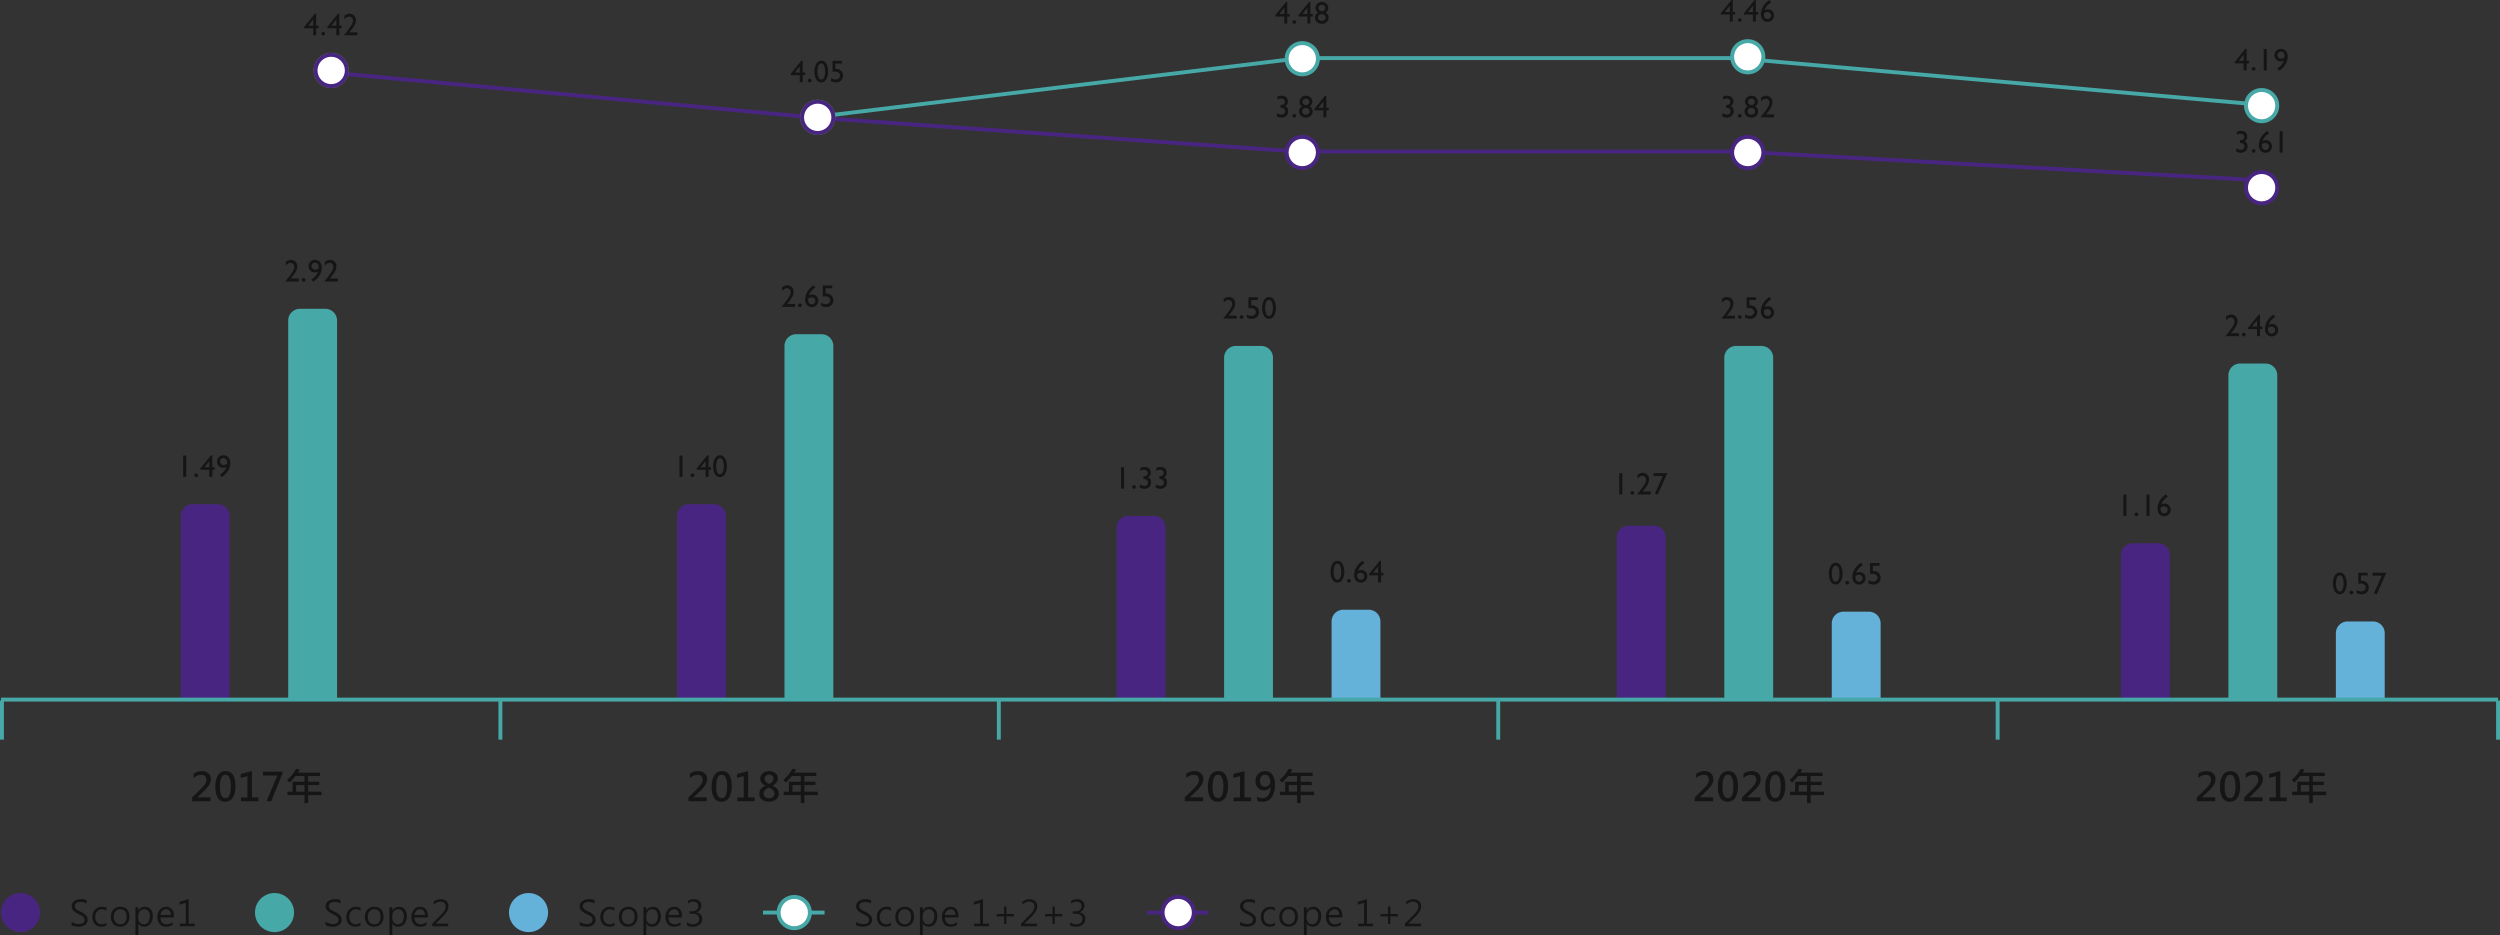 <svg xmlns="http://www.w3.org/2000/svg" width="1279.5" height="478.527" viewBox="0 0 1279.5 478.527">
  <rect x="0" y="0" width="1279.5" height="478.527" fill="#333333" stroke="none"/>
  <g id="Group_48013" data-name="Group 48013" transform="translate(13913.5 7134.056)">
    <path id="Path_81447" data-name="Path 81447" d="M1.169-2.355a4.485,4.485,0,0,0,1.648.866,6.521,6.521,0,0,0,1.991.347q2.971,0,2.971-2.162a1.944,1.944,0,0,0-.308-1.081,2.848,2.848,0,0,0-.831-.822q-.523-.347-2.061-1.138a8.1,8.1,0,0,1-2.8-1.978,3.253,3.253,0,0,1-.589-1.907,3.1,3.1,0,0,1,1.336-2.628,5.508,5.508,0,0,1,3.357-.984,6.26,6.26,0,0,1,2.892.483v1.731a5.313,5.313,0,0,0-3.085-.826,3.711,3.711,0,0,0-2.109.549,1.754,1.754,0,0,0-.817,1.542,1.959,1.959,0,0,0,.286,1.068,2.684,2.684,0,0,0,.778.787A19.708,19.708,0,0,0,5.739-7.462a8.89,8.89,0,0,1,2.8,1.938,3.189,3.189,0,0,1,.8,2.114A3.164,3.164,0,0,1,8.077-.721,5.8,5.8,0,0,1,4.535.229,9.389,9.389,0,0,1,2.729,0a4.278,4.278,0,0,1-1.56-.554Zm17.837,1.9a5,5,0,0,1-2.637.686,4.368,4.368,0,0,1-3.335-1.349,4.915,4.915,0,0,1-1.27-3.511A5.4,5.4,0,0,1,13.135-8.5a4.784,4.784,0,0,1,3.647-1.45,5.1,5.1,0,0,1,2.241.475v1.538A3.982,3.982,0,0,0,16.694-8.7a3.175,3.175,0,0,0-2.465,1.077,4.109,4.109,0,0,0-.971,2.861,3.939,3.939,0,0,0,.905,2.742,3.119,3.119,0,0,0,2.435,1,3.89,3.89,0,0,0,2.408-.853Zm2.254-4.28a5.32,5.32,0,0,1,1.323-3.819,4.727,4.727,0,0,1,3.6-1.393A4.3,4.3,0,0,1,29.543-8.6a5.338,5.338,0,0,1,1.217,3.718,5.2,5.2,0,0,1-1.318,3.709A4.558,4.558,0,0,1,25.953.229a4.489,4.489,0,0,1-3.4-1.354A5,5,0,0,1,21.26-4.737ZM22.754-4.8a4.026,4.026,0,0,0,.9,2.751,3.037,3.037,0,0,0,2.4,1.028,2.919,2.919,0,0,0,2.369-1,4.257,4.257,0,0,0,.839-2.812,4.381,4.381,0,0,0-.831-2.861A2.907,2.907,0,0,0,26.059-8.7,3.016,3.016,0,0,0,23.65-7.66,4.242,4.242,0,0,0,22.754-4.8ZM35.282-1.424v5.9H33.814V-9.721h1.468V-8h.044a3.685,3.685,0,0,1,3.366-1.951,3.6,3.6,0,0,1,2.927,1.3,5.342,5.342,0,0,1,1.072,3.511,5.98,5.98,0,0,1-1.2,3.9A3.969,3.969,0,0,1,38.244.229a3.239,3.239,0,0,1-2.918-1.652Zm0-2.514a2.871,2.871,0,0,0,.817,2.07,2.685,2.685,0,0,0,2.013.848,2.655,2.655,0,0,0,2.254-1.107,5.037,5.037,0,0,0,.822-3.059,3.933,3.933,0,0,0-.773-2.58A2.534,2.534,0,0,0,38.358-8.7a2.869,2.869,0,0,0-2.206.945,3.422,3.422,0,0,0-.87,2.413ZM53.488-4.5H46.6a3.769,3.769,0,0,0,.888,2.575,3.021,3.021,0,0,0,2.312.9,4.783,4.783,0,0,0,3.032-1.1V-.721a5.515,5.515,0,0,1-3.375.949A4.057,4.057,0,0,1,46.25-1.1a5.453,5.453,0,0,1-1.173-3.735A5.36,5.36,0,0,1,46.347-8.5a4.049,4.049,0,0,1,3.177-1.45,3.622,3.622,0,0,1,2.918,1.23,5.132,5.132,0,0,1,1.046,3.428ZM51.976-5.792a3.213,3.213,0,0,0-.659-2.131,2.265,2.265,0,0,0-1.819-.76,2.627,2.627,0,0,0-1.868.765,3.59,3.59,0,0,0-1.015,2.127ZM69.184,0H61.538V-1.31h3.094V-12.015l-3.173.958v-1.415l4.641-1.45V-1.31h3.085ZM81.941-5.054h-3.85v3.832H76.879V-5.054H73.047v-1.23h3.832v-3.832h1.213v3.832h3.85ZM93.7,0H85.557V-1.327l3.964-3.99A14.683,14.683,0,0,0,91.943-8.2,4.129,4.129,0,0,0,92.4-10.09a2.443,2.443,0,0,0-.681-1.854,2.722,2.722,0,0,0-1.956-.65,5.094,5.094,0,0,0-3.5,1.573v-1.564a5.738,5.738,0,0,1,3.691-1.257,3.994,3.994,0,0,1,2.817.976,3.42,3.42,0,0,1,1.059,2.646,5.106,5.106,0,0,1-.7,2.527,16.374,16.374,0,0,1-2.641,3.186L87.315-1.371v.035H93.7Z" transform="translate(-13280 -6660.002)" fill="#151515"/>
    <g id="Path_81448" data-name="Path 81448" transform="translate(-13319.5 -6676.002)" fill="#fff">
      <path d="M 9 17 C 4.589 17 1 13.411 1 9 C 1 4.589 4.589 1 9 1 C 13.411 1 17 4.589 17 9 C 17 13.411 13.411 17 9 17 Z" stroke="none"/>
      <path d="M 9 2 C 5.14 2 2 5.14 2 9 C 2 12.86 5.14 16 9 16 C 12.86 16 16 12.86 16 9 C 16 5.14 12.86 2 9 2 M 9 0 C 13.971 0 18 4.029 18 9 C 18 13.971 13.971 18 9 18 C 4.029 18 0 13.971 0 9 C 0 4.029 4.029 0 9 0 Z" stroke="none" fill="#492582"/>
    </g>
    <path id="Path_81449" data-name="Path 81449" d="M8,0H0" transform="translate(-13303 -6667.002)" fill="none" stroke="#492582" stroke-width="2"/>
    <path id="Path_81450" data-name="Path 81450" d="M8,0H0" transform="translate(-13326.5 -6667.002)" fill="none" stroke="#492582" stroke-width="2"/>
    <path id="Path_81451" data-name="Path 81451" d="M1.169-2.355a4.485,4.485,0,0,0,1.648.866,6.521,6.521,0,0,0,1.991.347q2.971,0,2.971-2.162a1.944,1.944,0,0,0-.308-1.081,2.848,2.848,0,0,0-.831-.822q-.523-.347-2.061-1.138a8.1,8.1,0,0,1-2.8-1.978,3.253,3.253,0,0,1-.589-1.907,3.1,3.1,0,0,1,1.336-2.628,5.508,5.508,0,0,1,3.357-.984,6.26,6.26,0,0,1,2.892.483v1.731a5.313,5.313,0,0,0-3.085-.826,3.711,3.711,0,0,0-2.109.549,1.754,1.754,0,0,0-.817,1.542,1.959,1.959,0,0,0,.286,1.068,2.684,2.684,0,0,0,.778.787A19.708,19.708,0,0,0,5.739-7.462a8.89,8.89,0,0,1,2.8,1.938,3.189,3.189,0,0,1,.8,2.114A3.164,3.164,0,0,1,8.077-.721,5.8,5.8,0,0,1,4.535.229,9.389,9.389,0,0,1,2.729,0a4.278,4.278,0,0,1-1.56-.554Zm17.837,1.9a5,5,0,0,1-2.637.686,4.368,4.368,0,0,1-3.335-1.349,4.915,4.915,0,0,1-1.27-3.511A5.4,5.4,0,0,1,13.135-8.5a4.784,4.784,0,0,1,3.647-1.45,5.1,5.1,0,0,1,2.241.475v1.538A3.982,3.982,0,0,0,16.694-8.7a3.175,3.175,0,0,0-2.465,1.077,4.109,4.109,0,0,0-.971,2.861,3.939,3.939,0,0,0,.905,2.742,3.119,3.119,0,0,0,2.435,1,3.89,3.89,0,0,0,2.408-.853Zm2.254-4.28a5.32,5.32,0,0,1,1.323-3.819,4.727,4.727,0,0,1,3.6-1.393A4.3,4.3,0,0,1,29.543-8.6a5.338,5.338,0,0,1,1.217,3.718,5.2,5.2,0,0,1-1.318,3.709A4.558,4.558,0,0,1,25.953.229a4.489,4.489,0,0,1-3.4-1.354A5,5,0,0,1,21.26-4.737ZM22.754-4.8a4.026,4.026,0,0,0,.9,2.751,3.037,3.037,0,0,0,2.4,1.028,2.919,2.919,0,0,0,2.369-1,4.257,4.257,0,0,0,.839-2.812,4.381,4.381,0,0,0-.831-2.861A2.907,2.907,0,0,0,26.059-8.7,3.016,3.016,0,0,0,23.65-7.66,4.242,4.242,0,0,0,22.754-4.8ZM35.282-1.424v5.9H33.814V-9.721h1.468V-8h.044a3.685,3.685,0,0,1,3.366-1.951,3.6,3.6,0,0,1,2.927,1.3,5.342,5.342,0,0,1,1.072,3.511,5.98,5.98,0,0,1-1.2,3.9A3.969,3.969,0,0,1,38.244.229a3.239,3.239,0,0,1-2.918-1.652Zm0-2.514a2.871,2.871,0,0,0,.817,2.07,2.685,2.685,0,0,0,2.013.848,2.655,2.655,0,0,0,2.254-1.107,5.037,5.037,0,0,0,.822-3.059,3.933,3.933,0,0,0-.773-2.58A2.534,2.534,0,0,0,38.358-8.7a2.869,2.869,0,0,0-2.206.945,3.422,3.422,0,0,0-.87,2.413ZM53.488-4.5H46.6a3.769,3.769,0,0,0,.888,2.575,3.021,3.021,0,0,0,2.312.9,4.783,4.783,0,0,0,3.032-1.1V-.721a5.515,5.515,0,0,1-3.375.949A4.057,4.057,0,0,1,46.25-1.1a5.453,5.453,0,0,1-1.173-3.735A5.36,5.36,0,0,1,46.347-8.5a4.049,4.049,0,0,1,3.177-1.45,3.622,3.622,0,0,1,2.918,1.23,5.132,5.132,0,0,1,1.046,3.428ZM51.976-5.792a3.213,3.213,0,0,0-.659-2.131,2.265,2.265,0,0,0-1.819-.76,2.627,2.627,0,0,0-1.868.765,3.59,3.59,0,0,0-1.015,2.127ZM69.184,0H61.538V-1.31h3.094V-12.015l-3.173.958v-1.415l4.641-1.45V-1.31h3.085ZM81.941-5.054h-3.85v3.832H76.879V-5.054H73.047v-1.23h3.832v-3.832h1.213v3.832h3.85ZM93.7,0H85.557V-1.327l3.964-3.99A14.683,14.683,0,0,0,91.943-8.2,4.129,4.129,0,0,0,92.4-10.09a2.443,2.443,0,0,0-.681-1.854,2.722,2.722,0,0,0-1.956-.65,5.094,5.094,0,0,0-3.5,1.573v-1.564a5.738,5.738,0,0,1,3.691-1.257,3.994,3.994,0,0,1,2.817.976,3.42,3.42,0,0,1,1.059,2.646,5.106,5.106,0,0,1-.7,2.527,16.374,16.374,0,0,1-2.641,3.186L87.315-1.371v.035H93.7Zm13.02-5.054h-3.85v3.832h-1.213V-5.054H97.831v-1.23h3.832v-3.832h1.213v3.832h3.85Zm3.941,2.927a4.936,4.936,0,0,0,3.146,1.107,3.535,3.535,0,0,0,2.29-.712,2.38,2.38,0,0,0,.883-1.96q0-2.725-3.841-2.725H112.02V-7.673h1.072q3.41,0,3.41-2.549,0-2.364-2.6-2.364a4.307,4.307,0,0,0-2.707.993v-1.468a5.856,5.856,0,0,1,3.076-.782,4.024,4.024,0,0,1,2.676.888,2.92,2.92,0,0,1,1.059,2.355,3.352,3.352,0,0,1-2.733,3.463V-7.1a3.577,3.577,0,0,1,2.333,1.02,3.054,3.054,0,0,1,.883,2.232,3.655,3.655,0,0,1-1.34,2.971A5.2,5.2,0,0,1,113.725.229,5.626,5.626,0,0,1,110.667-.5Z" transform="translate(-13476.5 -6660.002)" fill="#151515"/>
    <g id="Path_81452" data-name="Path 81452" transform="translate(-13516 -6676.002)" fill="#fff">
      <path d="M 9 17 C 4.589 17 1 13.411 1 9 C 1 4.589 4.589 1 9 1 C 13.411 1 17 4.589 17 9 C 17 13.411 13.411 17 9 17 Z" stroke="none"/>
      <path d="M 9 2 C 5.14 2 2 5.14 2 9 C 2 12.86 5.14 16 9 16 C 12.86 16 16 12.86 16 9 C 16 5.14 12.86 2 9 2 M 9 0 C 13.971 0 18 4.029 18 9 C 18 13.971 13.971 18 9 18 C 4.029 18 0 13.971 0 9 C 0 4.029 4.029 0 9 0 Z" stroke="none" fill="#46a8a7"/>
    </g>
    <path id="Path_81453" data-name="Path 81453" d="M8,0H0" transform="translate(-13499.5 -6667.002)" fill="none" stroke="#46a8a7" stroke-width="2"/>
    <path id="Path_81454" data-name="Path 81454" d="M8,0H0" transform="translate(-13523 -6667.002)" fill="none" stroke="#46a8a7" stroke-width="2"/>
    <path id="Path_81455" data-name="Path 81455" d="M1.169-2.355a4.485,4.485,0,0,0,1.648.866,6.521,6.521,0,0,0,1.991.347q2.971,0,2.971-2.162a1.944,1.944,0,0,0-.308-1.081,2.848,2.848,0,0,0-.831-.822q-.523-.347-2.061-1.138a8.1,8.1,0,0,1-2.8-1.978,3.253,3.253,0,0,1-.589-1.907,3.1,3.1,0,0,1,1.336-2.628,5.508,5.508,0,0,1,3.357-.984,6.26,6.26,0,0,1,2.892.483v1.731a5.313,5.313,0,0,0-3.085-.826,3.711,3.711,0,0,0-2.109.549,1.754,1.754,0,0,0-.817,1.542,1.959,1.959,0,0,0,.286,1.068,2.684,2.684,0,0,0,.778.787A19.708,19.708,0,0,0,5.739-7.462a8.89,8.89,0,0,1,2.8,1.938,3.189,3.189,0,0,1,.8,2.114A3.164,3.164,0,0,1,8.077-.721,5.8,5.8,0,0,1,4.535.229,9.389,9.389,0,0,1,2.729,0a4.278,4.278,0,0,1-1.56-.554Zm17.837,1.9a5,5,0,0,1-2.637.686,4.368,4.368,0,0,1-3.335-1.349,4.915,4.915,0,0,1-1.27-3.511A5.4,5.4,0,0,1,13.135-8.5a4.784,4.784,0,0,1,3.647-1.45,5.1,5.1,0,0,1,2.241.475v1.538A3.982,3.982,0,0,0,16.694-8.7a3.175,3.175,0,0,0-2.465,1.077,4.109,4.109,0,0,0-.971,2.861,3.939,3.939,0,0,0,.905,2.742,3.119,3.119,0,0,0,2.435,1,3.89,3.89,0,0,0,2.408-.853Zm2.254-4.28a5.32,5.32,0,0,1,1.323-3.819,4.727,4.727,0,0,1,3.6-1.393A4.3,4.3,0,0,1,29.543-8.6a5.338,5.338,0,0,1,1.217,3.718,5.2,5.2,0,0,1-1.318,3.709A4.558,4.558,0,0,1,25.953.229a4.489,4.489,0,0,1-3.4-1.354A5,5,0,0,1,21.26-4.737ZM22.754-4.8a4.026,4.026,0,0,0,.9,2.751,3.037,3.037,0,0,0,2.4,1.028,2.919,2.919,0,0,0,2.369-1,4.257,4.257,0,0,0,.839-2.812,4.381,4.381,0,0,0-.831-2.861A2.907,2.907,0,0,0,26.059-8.7,3.016,3.016,0,0,0,23.65-7.66,4.242,4.242,0,0,0,22.754-4.8ZM35.282-1.424v5.9H33.814V-9.721h1.468V-8h.044a3.685,3.685,0,0,1,3.366-1.951,3.6,3.6,0,0,1,2.927,1.3,5.342,5.342,0,0,1,1.072,3.511,5.98,5.98,0,0,1-1.2,3.9A3.969,3.969,0,0,1,38.244.229a3.239,3.239,0,0,1-2.918-1.652Zm0-2.514a2.871,2.871,0,0,0,.817,2.07,2.685,2.685,0,0,0,2.013.848,2.655,2.655,0,0,0,2.254-1.107,5.037,5.037,0,0,0,.822-3.059,3.933,3.933,0,0,0-.773-2.58A2.534,2.534,0,0,0,38.358-8.7a2.869,2.869,0,0,0-2.206.945,3.422,3.422,0,0,0-.87,2.413ZM53.488-4.5H46.6a3.769,3.769,0,0,0,.888,2.575,3.021,3.021,0,0,0,2.312.9,4.783,4.783,0,0,0,3.032-1.1V-.721a5.515,5.515,0,0,1-3.375.949A4.057,4.057,0,0,1,46.25-1.1a5.453,5.453,0,0,1-1.173-3.735A5.36,5.36,0,0,1,46.347-8.5a4.049,4.049,0,0,1,3.177-1.45,3.622,3.622,0,0,1,2.918,1.23,5.132,5.132,0,0,1,1.046,3.428ZM51.976-5.792a3.213,3.213,0,0,0-.659-2.131,2.265,2.265,0,0,0-1.819-.76,2.627,2.627,0,0,0-1.868.765,3.59,3.59,0,0,0-1.015,2.127Zm4.082,3.665A4.936,4.936,0,0,0,59.2-1.02a3.535,3.535,0,0,0,2.29-.712,2.38,2.38,0,0,0,.883-1.96q0-2.725-3.841-2.725H57.412V-7.673h1.072q3.41,0,3.41-2.549,0-2.364-2.6-2.364a4.307,4.307,0,0,0-2.707.993v-1.468a5.856,5.856,0,0,1,3.076-.782,4.024,4.024,0,0,1,2.676.888A2.92,2.92,0,0,1,63.4-10.6a3.352,3.352,0,0,1-2.733,3.463V-7.1A3.577,3.577,0,0,1,63-6.082a3.054,3.054,0,0,1,.883,2.232A3.655,3.655,0,0,1,62.54-.879,5.2,5.2,0,0,1,59.117.229,5.626,5.626,0,0,1,56.058-.5Z" transform="translate(-13618 -6660.002)" fill="#151515"/>
    <path id="Path_81456" data-name="Path 81456" d="M10,0A10,10,0,1,1,0,10,10,10,0,0,1,10,0Z" transform="translate(-13653 -6677.001)" fill="#64b1d9"/>
    <path id="Path_81457" data-name="Path 81457" d="M1.169-2.355a4.485,4.485,0,0,0,1.648.866,6.521,6.521,0,0,0,1.991.347q2.971,0,2.971-2.162a1.944,1.944,0,0,0-.308-1.081,2.848,2.848,0,0,0-.831-.822q-.523-.347-2.061-1.138a8.1,8.1,0,0,1-2.8-1.978,3.253,3.253,0,0,1-.589-1.907,3.1,3.1,0,0,1,1.336-2.628,5.508,5.508,0,0,1,3.357-.984,6.26,6.26,0,0,1,2.892.483v1.731a5.313,5.313,0,0,0-3.085-.826,3.711,3.711,0,0,0-2.109.549,1.754,1.754,0,0,0-.817,1.542,1.959,1.959,0,0,0,.286,1.068,2.684,2.684,0,0,0,.778.787A19.708,19.708,0,0,0,5.739-7.462a8.89,8.89,0,0,1,2.8,1.938,3.189,3.189,0,0,1,.8,2.114A3.164,3.164,0,0,1,8.077-.721,5.8,5.8,0,0,1,4.535.229,9.389,9.389,0,0,1,2.729,0a4.278,4.278,0,0,1-1.56-.554Zm17.837,1.9a5,5,0,0,1-2.637.686,4.368,4.368,0,0,1-3.335-1.349,4.915,4.915,0,0,1-1.27-3.511A5.4,5.4,0,0,1,13.135-8.5a4.784,4.784,0,0,1,3.647-1.45,5.1,5.1,0,0,1,2.241.475v1.538A3.982,3.982,0,0,0,16.694-8.7a3.175,3.175,0,0,0-2.465,1.077,4.109,4.109,0,0,0-.971,2.861,3.939,3.939,0,0,0,.905,2.742,3.119,3.119,0,0,0,2.435,1,3.89,3.89,0,0,0,2.408-.853Zm2.254-4.28a5.32,5.32,0,0,1,1.323-3.819,4.727,4.727,0,0,1,3.6-1.393A4.3,4.3,0,0,1,29.543-8.6a5.338,5.338,0,0,1,1.217,3.718,5.2,5.2,0,0,1-1.318,3.709A4.558,4.558,0,0,1,25.953.229a4.489,4.489,0,0,1-3.4-1.354A5,5,0,0,1,21.26-4.737ZM22.754-4.8a4.026,4.026,0,0,0,.9,2.751,3.037,3.037,0,0,0,2.4,1.028,2.919,2.919,0,0,0,2.369-1,4.257,4.257,0,0,0,.839-2.812,4.381,4.381,0,0,0-.831-2.861A2.907,2.907,0,0,0,26.059-8.7,3.016,3.016,0,0,0,23.65-7.66,4.242,4.242,0,0,0,22.754-4.8ZM35.282-1.424v5.9H33.814V-9.721h1.468V-8h.044a3.685,3.685,0,0,1,3.366-1.951,3.6,3.6,0,0,1,2.927,1.3,5.342,5.342,0,0,1,1.072,3.511,5.98,5.98,0,0,1-1.2,3.9A3.969,3.969,0,0,1,38.244.229a3.239,3.239,0,0,1-2.918-1.652Zm0-2.514a2.871,2.871,0,0,0,.817,2.07,2.685,2.685,0,0,0,2.013.848,2.655,2.655,0,0,0,2.254-1.107,5.037,5.037,0,0,0,.822-3.059,3.933,3.933,0,0,0-.773-2.58A2.534,2.534,0,0,0,38.358-8.7a2.869,2.869,0,0,0-2.206.945,3.422,3.422,0,0,0-.87,2.413ZM53.488-4.5H46.6a3.769,3.769,0,0,0,.888,2.575,3.021,3.021,0,0,0,2.312.9,4.783,4.783,0,0,0,3.032-1.1V-.721a5.515,5.515,0,0,1-3.375.949A4.057,4.057,0,0,1,46.25-1.1a5.453,5.453,0,0,1-1.173-3.735A5.36,5.36,0,0,1,46.347-8.5a4.049,4.049,0,0,1,3.177-1.45,3.622,3.622,0,0,1,2.918,1.23,5.132,5.132,0,0,1,1.046,3.428ZM51.976-5.792a3.213,3.213,0,0,0-.659-2.131,2.265,2.265,0,0,0-1.819-.76,2.627,2.627,0,0,0-1.868.765,3.59,3.59,0,0,0-1.015,2.127ZM63.881,0H55.733V-1.327L59.7-5.317A14.683,14.683,0,0,0,62.118-8.2a4.129,4.129,0,0,0,.453-1.894,2.443,2.443,0,0,0-.681-1.854,2.722,2.722,0,0,0-1.956-.65,5.094,5.094,0,0,0-3.5,1.573v-1.564a5.738,5.738,0,0,1,3.691-1.257,3.994,3.994,0,0,1,2.817.976A3.42,3.42,0,0,1,64-10.222a5.106,5.106,0,0,1-.7,2.527,16.374,16.374,0,0,1-2.641,3.186L57.491-1.371v.035h6.39Z" transform="translate(-13748 -6660.002)" fill="#151515"/>
    <path id="Path_81458" data-name="Path 81458" d="M10,0A10,10,0,1,1,0,10,10,10,0,0,1,10,0Z" transform="translate(-13783 -6677.001)" fill="#46a8a7"/>
    <path id="Path_81459" data-name="Path 81459" d="M1.169-2.355a4.485,4.485,0,0,0,1.648.866,6.521,6.521,0,0,0,1.991.347q2.971,0,2.971-2.162a1.944,1.944,0,0,0-.308-1.081,2.848,2.848,0,0,0-.831-.822q-.523-.347-2.061-1.138a8.1,8.1,0,0,1-2.8-1.978,3.253,3.253,0,0,1-.589-1.907,3.1,3.1,0,0,1,1.336-2.628,5.508,5.508,0,0,1,3.357-.984,6.26,6.26,0,0,1,2.892.483v1.731a5.313,5.313,0,0,0-3.085-.826,3.711,3.711,0,0,0-2.109.549,1.754,1.754,0,0,0-.817,1.542,1.959,1.959,0,0,0,.286,1.068,2.684,2.684,0,0,0,.778.787A19.708,19.708,0,0,0,5.739-7.462a8.89,8.89,0,0,1,2.8,1.938,3.189,3.189,0,0,1,.8,2.114A3.164,3.164,0,0,1,8.077-.721,5.8,5.8,0,0,1,4.535.229,9.389,9.389,0,0,1,2.729,0a4.278,4.278,0,0,1-1.56-.554Zm17.837,1.9a5,5,0,0,1-2.637.686,4.368,4.368,0,0,1-3.335-1.349,4.915,4.915,0,0,1-1.27-3.511A5.4,5.4,0,0,1,13.135-8.5a4.784,4.784,0,0,1,3.647-1.45,5.1,5.1,0,0,1,2.241.475v1.538A3.982,3.982,0,0,0,16.694-8.7a3.175,3.175,0,0,0-2.465,1.077,4.109,4.109,0,0,0-.971,2.861,3.939,3.939,0,0,0,.905,2.742,3.119,3.119,0,0,0,2.435,1,3.89,3.89,0,0,0,2.408-.853Zm2.254-4.28a5.32,5.32,0,0,1,1.323-3.819,4.727,4.727,0,0,1,3.6-1.393A4.3,4.3,0,0,1,29.543-8.6a5.338,5.338,0,0,1,1.217,3.718,5.2,5.2,0,0,1-1.318,3.709A4.558,4.558,0,0,1,25.953.229a4.489,4.489,0,0,1-3.4-1.354A5,5,0,0,1,21.26-4.737ZM22.754-4.8a4.026,4.026,0,0,0,.9,2.751,3.037,3.037,0,0,0,2.4,1.028,2.919,2.919,0,0,0,2.369-1,4.257,4.257,0,0,0,.839-2.812,4.381,4.381,0,0,0-.831-2.861A2.907,2.907,0,0,0,26.059-8.7,3.016,3.016,0,0,0,23.65-7.66,4.242,4.242,0,0,0,22.754-4.8ZM35.282-1.424v5.9H33.814V-9.721h1.468V-8h.044a3.685,3.685,0,0,1,3.366-1.951,3.6,3.6,0,0,1,2.927,1.3,5.342,5.342,0,0,1,1.072,3.511,5.98,5.98,0,0,1-1.2,3.9A3.969,3.969,0,0,1,38.244.229a3.239,3.239,0,0,1-2.918-1.652Zm0-2.514a2.871,2.871,0,0,0,.817,2.07,2.685,2.685,0,0,0,2.013.848,2.655,2.655,0,0,0,2.254-1.107,5.037,5.037,0,0,0,.822-3.059,3.933,3.933,0,0,0-.773-2.58A2.534,2.534,0,0,0,38.358-8.7a2.869,2.869,0,0,0-2.206.945,3.422,3.422,0,0,0-.87,2.413ZM53.488-4.5H46.6a3.769,3.769,0,0,0,.888,2.575,3.021,3.021,0,0,0,2.312.9,4.783,4.783,0,0,0,3.032-1.1V-.721a5.515,5.515,0,0,1-3.375.949A4.057,4.057,0,0,1,46.25-1.1a5.453,5.453,0,0,1-1.173-3.735A5.36,5.36,0,0,1,46.347-8.5a4.049,4.049,0,0,1,3.177-1.45,3.622,3.622,0,0,1,2.918,1.23,5.132,5.132,0,0,1,1.046,3.428ZM51.976-5.792a3.213,3.213,0,0,0-.659-2.131,2.265,2.265,0,0,0-1.819-.76,2.627,2.627,0,0,0-1.868.765,3.59,3.59,0,0,0-1.015,2.127ZM64.144,0H56.5V-1.31h3.094V-12.015l-3.173.958v-1.415l4.641-1.45V-1.31h3.085Z" transform="translate(-13878 -6660.002)" fill="#151515"/>
    <path id="Path_81460" data-name="Path 81460" d="M10,0A10,10,0,1,1,0,10,10,10,0,0,1,10,0Z" transform="translate(-13913 -6677.001)" fill="#492582"/>
    <path id="Path_81439" data-name="Path 81439" d="M-11392.153-7057.972l251.867,23.408,246.832,17.346h225.746l262.977,14.5" transform="translate(-2356 -39.288)" fill="none" stroke="#492582" stroke-width="2"/>
    <path id="Path_81461" data-name="Path 81461" d="M6,0H19a6,6,0,0,1,6,6v94H0V6A6,6,0,0,1,6,0Z" transform="translate(-13821 -6876.001)" fill="#492582"/>
    <path id="Path_81462" data-name="Path 81462" d="M6,0H19a6,6,0,0,1,6,6v94H0V6A6,6,0,0,1,6,0Z" transform="translate(-13567 -6876.001)" fill="#492582"/>
    <path id="Path_81463" data-name="Path 81463" d="M6,0H19a6,6,0,0,1,6,6V94H0V6A6,6,0,0,1,6,0Z" transform="translate(-13342 -6870.001)" fill="#492582"/>
    <path id="Path_81464" data-name="Path 81464" d="M6,0H19a6,6,0,0,1,6,6V89H0V6A6,6,0,0,1,6,0Z" transform="translate(-13086 -6865.001)" fill="#492582"/>
    <path id="Path_81465" data-name="Path 81465" d="M6,0H19a6,6,0,0,1,6,6V80H0V6A6,6,0,0,1,6,0Z" transform="translate(-12828 -6856.001)" fill="#492582"/>
    <path id="Path_81466" data-name="Path 81466" d="M6,0H19a6,6,0,0,1,6,6V200H0V6A6,6,0,0,1,6,0Z" transform="translate(-13766 -6976.001)" fill="#46a8a7"/>
    <path id="Path_81467" data-name="Path 81467" d="M6,0H19a6,6,0,0,1,6,6V187H0V6A6,6,0,0,1,6,0Z" transform="translate(-13512 -6963.001)" fill="#46a8a7"/>
    <path id="Path_81468" data-name="Path 81468" d="M6,0H19a6,6,0,0,1,6,6V181H0V6A6,6,0,0,1,6,0Z" transform="translate(-13287 -6957.001)" fill="#46a8a7"/>
    <path id="Path_81469" data-name="Path 81469" d="M6,0H19a6,6,0,0,1,6,6V181H0V6A6,6,0,0,1,6,0Z" transform="translate(-13031 -6957.001)" fill="#46a8a7"/>
    <path id="Path_81470" data-name="Path 81470" d="M6,0H19a6,6,0,0,1,6,6V172H0V6A6,6,0,0,1,6,0Z" transform="translate(-12773 -6948.001)" fill="#46a8a7"/>
    <path id="Path_81471" data-name="Path 81471" d="M6,0H19a6,6,0,0,1,6,6V45H0V6A6,6,0,0,1,6,0Z" transform="translate(-12976 -6821.001)" fill="#64b1d9"/>
    <path id="Path_81472" data-name="Path 81472" d="M6,0H19a6,6,0,0,1,6,6V46H0V6A6,6,0,0,1,6,0Z" transform="translate(-13232 -6822.001)" fill="#64b1d9"/>
    <path id="Path_81473" data-name="Path 81473" d="M6,0H19a6,6,0,0,1,6,6V40H0V6A6,6,0,0,1,6,0Z" transform="translate(-12718 -6816.001)" fill="#64b1d9"/>
    <path id="Path_81474" data-name="Path 81474" d="M0,0H1278" transform="translate(-13913 -6776.001)" fill="none" stroke="#46a8a7" stroke-width="2"/>
    <path id="Path_81475" data-name="Path 81475" d="M-23.759,0h-9.4V-1.914l4.385-4.316a16.663,16.663,0,0,0,2.163-2.48,4.013,4.013,0,0,0,.7-2.275q0-2.51-2.656-2.51a5.654,5.654,0,0,0-3.828,1.67v-2.207a7,7,0,0,1,4.238-1.348,4.779,4.779,0,0,1,3.315,1.108,3.867,3.867,0,0,1,1.235,3.032,5.528,5.528,0,0,1-.781,2.759,15.636,15.636,0,0,1-2.725,3.247l-3.359,3.2v.049h6.719Zm2.495-7.275A11.007,11.007,0,0,1-19.9-13.32a4.445,4.445,0,0,1,3.95-2.061q4.932,0,4.932,7.744A10.617,10.617,0,0,1-12.368-1.8,4.388,4.388,0,0,1-16.274.254,4.165,4.165,0,0,1-20-1.68,10.278,10.278,0,0,1-21.264-7.275Zm2.334-.088q0,5.781,2.8,5.781,2.764,0,2.764-5.9,0-6.055-2.705-6.055Q-18.93-13.535-18.93-7.363ZM.742,0H-8.164V-1.914h3.311V-12.842l-3.4.918v-2.012l5.693-1.494V-1.914h3.3ZM13.081-14.229,7.309,0H4.917l5.566-13.154H3.061v-1.973h10.02ZM33.007-3.115H26.191V1H24.345V-3.115h-8.74V-4.863h2.646v-5.1h6.094V-12.9H19.8a38.13,38.13,0,0,1-3.1,3.359l-1.279-1.318A20.513,20.513,0,0,0,20.048-16.6l1.836.361a6.989,6.989,0,0,1-.859,1.621H32.3V-12.9H26.191v2.939h5.654v1.719H26.191v3.379h6.816ZM24.345-4.863V-8.242H20.068v3.379Z" transform="translate(-13782 -6724.001)" fill="#151515"/>
    <path id="Path_81476" data-name="Path 81476" d="M-23.759,0h-9.4V-1.914l4.385-4.316a16.663,16.663,0,0,0,2.163-2.48,4.013,4.013,0,0,0,.7-2.275q0-2.51-2.656-2.51a5.654,5.654,0,0,0-3.828,1.67v-2.207a7,7,0,0,1,4.238-1.348,4.779,4.779,0,0,1,3.315,1.108,3.867,3.867,0,0,1,1.235,3.032,5.528,5.528,0,0,1-.781,2.759,15.636,15.636,0,0,1-2.725,3.247l-3.359,3.2v.049h6.719Zm2.495-7.275A11.007,11.007,0,0,1-19.9-13.32a4.445,4.445,0,0,1,3.95-2.061q4.932,0,4.932,7.744A10.617,10.617,0,0,1-12.368-1.8,4.388,4.388,0,0,1-16.274.254,4.165,4.165,0,0,1-20-1.68,10.278,10.278,0,0,1-21.264-7.275Zm2.334-.088q0,5.781,2.8,5.781,2.764,0,2.764-5.9,0-6.055-2.705-6.055Q-18.93-13.535-18.93-7.363ZM.742,0H-8.164V-1.914h3.311V-12.842l-3.4.918v-2.012l5.693-1.494V-1.914h3.3ZM6.294-7.949q-2.686-1.2-2.686-3.594a3.371,3.371,0,0,1,1.338-2.783,5.182,5.182,0,0,1,3.311-1.055,4.863,4.863,0,0,1,3.1.986,3.173,3.173,0,0,1,1.255,2.627q0,2.5-2.832,3.809v.039q3.281,1.172,3.281,4A3.64,3.64,0,0,1,11.626-.835,6.2,6.2,0,0,1,7.788.254,5.109,5.109,0,0,1,4.429-.84,3.58,3.58,0,0,1,3.1-3.75q0-2.842,3.193-4.16Zm4.063-3.584a1.935,1.935,0,0,0-.6-1.5,2.282,2.282,0,0,0-1.606-.552A2.346,2.346,0,0,0,6.533-13a1.868,1.868,0,0,0-.659,1.455q0,1.777,2.227,2.686Q10.356-9.795,10.356-11.533ZM7.973-6.924Q5.346-5.879,5.346-3.867a2.081,2.081,0,0,0,.781,1.694,3.042,3.042,0,0,0,1.992.64,2.943,2.943,0,0,0,1.938-.625,2.066,2.066,0,0,0,.757-1.68Q10.815-5.918,7.973-6.924ZM33.007-3.115H26.191V1H24.345V-3.115h-8.74V-4.863h2.646v-5.1h6.094V-12.9H19.8a38.13,38.13,0,0,1-3.1,3.359l-1.279-1.318A20.513,20.513,0,0,0,20.048-16.6l1.836.361a6.989,6.989,0,0,1-.859,1.621H32.3V-12.9H26.191v2.939h5.654v1.719H26.191v3.379h6.816ZM24.345-4.863V-8.242H20.068v3.379Z" transform="translate(-13528 -6724.001)" fill="#151515"/>
    <path id="Path_81477" data-name="Path 81477" d="M-23.759,0h-9.4V-1.914l4.385-4.316a16.663,16.663,0,0,0,2.163-2.48,4.013,4.013,0,0,0,.7-2.275q0-2.51-2.656-2.51a5.654,5.654,0,0,0-3.828,1.67v-2.207a7,7,0,0,1,4.238-1.348,4.779,4.779,0,0,1,3.315,1.108,3.867,3.867,0,0,1,1.235,3.032,5.528,5.528,0,0,1-.781,2.759,15.636,15.636,0,0,1-2.725,3.247l-3.359,3.2v.049h6.719Zm2.495-7.275A11.007,11.007,0,0,1-19.9-13.32a4.445,4.445,0,0,1,3.95-2.061q4.932,0,4.932,7.744A10.617,10.617,0,0,1-12.368-1.8,4.388,4.388,0,0,1-16.274.254,4.165,4.165,0,0,1-20-1.68,10.278,10.278,0,0,1-21.264-7.275Zm2.334-.088q0,5.781,2.8,5.781,2.764,0,2.764-5.9,0-6.055-2.705-6.055Q-18.93-13.535-18.93-7.363ZM.742,0H-8.164V-1.914h3.311V-12.842l-3.4.918v-2.012l5.693-1.494V-1.914h3.3ZM3.882-2.324a5.31,5.31,0,0,0,2.744.742,3.507,3.507,0,0,0,3.047-1.5A7.217,7.217,0,0,0,10.737-7.3a.109.109,0,0,1-.049-.01A3.437,3.437,0,0,1,7.427-5.537,4.078,4.078,0,0,1,4.277-6.875a4.77,4.77,0,0,1-1.226-3.35,5.13,5.13,0,0,1,1.392-3.711,4.809,4.809,0,0,1,3.628-1.445,4.218,4.218,0,0,1,3.647,1.816,8.8,8.8,0,0,1,1.294,5.156,10.843,10.843,0,0,1-1.631,6.362A5.377,5.377,0,0,1,6.714.254,7,7,0,0,1,3.882-.273Zm1.455-8.154a3.321,3.321,0,0,0,.718,2.241A2.481,2.481,0,0,0,8.042-7.4a2.457,2.457,0,0,0,1.841-.762,2.58,2.58,0,0,0,.737-1.865,4.175,4.175,0,0,0-.728-2.48,2.282,2.282,0,0,0-1.958-1.025,2.308,2.308,0,0,0-1.87.889A3.311,3.311,0,0,0,5.337-10.479ZM33.007-3.115H26.191V1H24.345V-3.115h-8.74V-4.863h2.646v-5.1h6.094V-12.9H19.8a38.13,38.13,0,0,1-3.1,3.359l-1.279-1.318A20.513,20.513,0,0,0,20.048-16.6l1.836.361a6.989,6.989,0,0,1-.859,1.621H32.3V-12.9H26.191v2.939h5.654v1.719H26.191v3.379h6.816ZM24.345-4.863V-8.242H20.068v3.379Z" transform="translate(-13274 -6724.001)" fill="#151515"/>
    <path id="Path_81478" data-name="Path 81478" d="M-23.759,0h-9.4V-1.914l4.385-4.316a16.663,16.663,0,0,0,2.163-2.48,4.013,4.013,0,0,0,.7-2.275q0-2.51-2.656-2.51a5.654,5.654,0,0,0-3.828,1.67v-2.207a7,7,0,0,1,4.238-1.348,4.779,4.779,0,0,1,3.315,1.108,3.867,3.867,0,0,1,1.235,3.032,5.528,5.528,0,0,1-.781,2.759,15.636,15.636,0,0,1-2.725,3.247l-3.359,3.2v.049h6.719Zm2.495-7.275A11.007,11.007,0,0,1-19.9-13.32a4.445,4.445,0,0,1,3.95-2.061q4.932,0,4.932,7.744A10.617,10.617,0,0,1-12.368-1.8,4.388,4.388,0,0,1-16.274.254,4.165,4.165,0,0,1-20-1.68,10.278,10.278,0,0,1-21.264-7.275Zm2.334-.088q0,5.781,2.8,5.781,2.764,0,2.764-5.9,0-6.055-2.705-6.055Q-18.93-13.535-18.93-7.363ZM.469,0h-9.4V-1.914L-4.551-6.23a16.663,16.663,0,0,0,2.163-2.48,4.013,4.013,0,0,0,.7-2.275q0-2.51-2.656-2.51a5.654,5.654,0,0,0-3.828,1.67v-2.207a7,7,0,0,1,4.238-1.348A4.779,4.779,0,0,1-.62-14.272,3.867,3.867,0,0,1,.615-11.24,5.528,5.528,0,0,1-.166-8.481,15.636,15.636,0,0,1-2.891-5.234l-3.359,3.2v.049H.469ZM2.964-7.275A11.007,11.007,0,0,1,4.326-13.32a4.445,4.445,0,0,1,3.95-2.061q4.932,0,4.932,7.744A10.617,10.617,0,0,1,11.86-1.8,4.388,4.388,0,0,1,7.954.254,4.165,4.165,0,0,1,4.223-1.68,10.278,10.278,0,0,1,2.964-7.275ZM5.3-7.363q0,5.781,2.8,5.781,2.764,0,2.764-5.9,0-6.055-2.705-6.055Q5.3-13.535,5.3-7.363Zm27.71,4.248H26.191V1H24.345V-3.115h-8.74V-4.863h2.646v-5.1h6.094V-12.9H19.8a38.13,38.13,0,0,1-3.1,3.359l-1.279-1.318A20.513,20.513,0,0,0,20.048-16.6l1.836.361a6.989,6.989,0,0,1-.859,1.621H32.3V-12.9H26.191v2.939h5.654v1.719H26.191v3.379h6.816ZM24.345-4.863V-8.242H20.068v3.379Z" transform="translate(-13013 -6724.001)" fill="#151515"/>
    <path id="Path_81479" data-name="Path 81479" d="M-23.759,0h-9.4V-1.914l4.385-4.316a16.663,16.663,0,0,0,2.163-2.48,4.013,4.013,0,0,0,.7-2.275q0-2.51-2.656-2.51a5.654,5.654,0,0,0-3.828,1.67v-2.207a7,7,0,0,1,4.238-1.348,4.779,4.779,0,0,1,3.315,1.108,3.867,3.867,0,0,1,1.235,3.032,5.528,5.528,0,0,1-.781,2.759,15.636,15.636,0,0,1-2.725,3.247l-3.359,3.2v.049h6.719Zm2.495-7.275A11.007,11.007,0,0,1-19.9-13.32a4.445,4.445,0,0,1,3.95-2.061q4.932,0,4.932,7.744A10.617,10.617,0,0,1-12.368-1.8,4.388,4.388,0,0,1-16.274.254,4.165,4.165,0,0,1-20-1.68,10.278,10.278,0,0,1-21.264-7.275Zm2.334-.088q0,5.781,2.8,5.781,2.764,0,2.764-5.9,0-6.055-2.705-6.055Q-18.93-13.535-18.93-7.363ZM.469,0h-9.4V-1.914L-4.551-6.23a16.663,16.663,0,0,0,2.163-2.48,4.013,4.013,0,0,0,.7-2.275q0-2.51-2.656-2.51a5.654,5.654,0,0,0-3.828,1.67v-2.207a7,7,0,0,1,4.238-1.348A4.779,4.779,0,0,1-.62-14.272,3.867,3.867,0,0,1,.615-11.24,5.528,5.528,0,0,1-.166-8.481,15.636,15.636,0,0,1-2.891-5.234l-3.359,3.2v.049H.469ZM12.856,0H3.95V-1.914H7.261V-12.842l-3.4.918v-2.012L9.555-15.43V-1.914h3.3ZM33.007-3.115H26.191V1H24.345V-3.115h-8.74V-4.863h2.646v-5.1h6.094V-12.9H19.8a38.13,38.13,0,0,1-3.1,3.359l-1.279-1.318A20.513,20.513,0,0,0,20.048-16.6l1.836.361a6.989,6.989,0,0,1-.859,1.621H32.3V-12.9H26.191v2.939h5.654v1.719H26.191v3.379h6.816ZM24.345-4.863V-8.242H20.068v3.379Z" transform="translate(-12756 -6724.001)" fill="#151515"/>
    <path id="Path_81480" data-name="Path 81480" d="M0,0V20" transform="translate(-13912.5 -6775.501)" fill="none" stroke="#46a8a7" stroke-width="2"/>
    <path id="Path_81481" data-name="Path 81481" d="M0,0V20" transform="translate(-13657.4 -6775.501)" fill="none" stroke="#46a8a7" stroke-width="2"/>
    <path id="Path_81482" data-name="Path 81482" d="M0,0V20" transform="translate(-13402.301 -6775.501)" fill="none" stroke="#46a8a7" stroke-width="2"/>
    <path id="Path_81483" data-name="Path 81483" d="M0,0V20" transform="translate(-13146.701 -6775.501)" fill="none" stroke="#46a8a7" stroke-width="2"/>
    <path id="Path_81484" data-name="Path 81484" d="M0,0V20" transform="translate(-12891.102 -6775.501)" fill="none" stroke="#46a8a7" stroke-width="2"/>
    <path id="Path_81485" data-name="Path 81485" d="M0,0V20" transform="translate(-12635 -6775.501)" fill="none" stroke="#46a8a7" stroke-width="2"/>
    <path id="Path_81486" data-name="Path 81486" d="M-10.76-10.914H-9.2V0H-10.76Zm6.668,9.172a.94.94,0,0,1,.68.273A.9.9,0,0,1-3.131-.8a.872.872,0,0,1-.277.656.95.95,0,0,1-.684.266.927.927,0,0,1-.672-.266A.879.879,0,0,1-5.037-.8a.913.913,0,0,1,.273-.672A.913.913,0,0,1-4.092-1.742Zm7.605-9.312h.641V-4.93H5.373V-3.6H4.154V0H2.631V-3.6H-1.986v-.672ZM2.631-4.93V-8.094L.107-4.93ZM8.986.125,8.025-1.008a8.967,8.967,0,0,0,2.117-1.855A5.871,5.871,0,0,0,11.353-5.1a3.234,3.234,0,0,1-1.742.461,2.871,2.871,0,0,1-2.145-.93A3.108,3.108,0,0,1,6.572-7.8a3.123,3.123,0,0,1,.953-2.3,3.181,3.181,0,0,1,2.328-.945,3.22,3.22,0,0,1,2.531,1.117,4.177,4.177,0,0,1,.984,2.867,7.676,7.676,0,0,1-1.234,4.012A9.282,9.282,0,0,1,8.986.125Zm2.672-6.781a7.211,7.211,0,0,0,.094-.812,2.261,2.261,0,0,0-.527-1.547,1.72,1.72,0,0,0-1.355-.6,1.672,1.672,0,0,0-1.254.512,1.772,1.772,0,0,0-.5,1.285,1.64,1.64,0,0,0,.539,1.227,1.8,1.8,0,0,0,1.289.516A2.976,2.976,0,0,0,11.658-6.656Z" transform="translate(-13809 -6890.001)" fill="#151515"/>
    <path id="Path_81487" data-name="Path 81487" d="M-10.76-10.914H-9.2V0H-10.76Zm6.668,9.172a.94.94,0,0,1,.68.273A.9.9,0,0,1-3.131-.8a.872.872,0,0,1-.277.656.95.95,0,0,1-.684.266.927.927,0,0,1-.672-.266A.879.879,0,0,1-5.037-.8a.913.913,0,0,1,.273-.672A.913.913,0,0,1-4.092-1.742Zm7.605-9.312h.641V-4.93H5.373V-3.6H4.154V0H2.631V-3.6H-1.986v-.672ZM2.631-4.93V-8.094L.107-4.93Zm7.426-6.125a2.874,2.874,0,0,1,2.48,1.574,7.442,7.442,0,0,1,.98,4,7.47,7.47,0,0,1-.98,4.039A2.922,2.922,0,0,1,9.994.109,2.9,2.9,0,0,1,7.447-1.414a7.49,7.49,0,0,1-.961-4.039A7.42,7.42,0,0,1,7.478-9.5,2.965,2.965,0,0,1,10.056-11.055Zm.016,1.484H9.994A1.6,1.6,0,0,0,8.568-8.465a7.055,7.055,0,0,0-.527,3A7.308,7.308,0,0,0,8.556-2.43a1.584,1.584,0,0,0,1.422,1.1,1.6,1.6,0,0,0,1.43-1.1,7.074,7.074,0,0,0,.523-2.992,7.513,7.513,0,0,0-.5-3.023Q10.924-9.57,10.072-9.57Z" transform="translate(-13555 -6890.001)" fill="#151515"/>
    <path id="Path_81488" data-name="Path 81488" d="M-10.76-10.914H-9.2V0H-10.76Zm6.668,9.172a.94.94,0,0,1,.68.273A.9.9,0,0,1-3.131-.8a.872.872,0,0,1-.277.656.95.95,0,0,1-.684.266.927.927,0,0,1-.672-.266A.879.879,0,0,1-5.037-.8a.913.913,0,0,1,.273-.672A.913.913,0,0,1-4.092-1.742ZM.717-6.352H.81a2.476,2.476,0,0,0,1.559-.422A1.469,1.469,0,0,0,2.9-8a1.491,1.491,0,0,0-.52-1.18,2,2,0,0,0-1.363-.453A4.215,4.215,0,0,0-.869-9.1v-1.492a4.581,4.581,0,0,1,2.078-.477,3.411,3.411,0,0,1,2.379.789,2.763,2.763,0,0,1,.871,2.156A2.691,2.691,0,0,1,4.123-6.73a2.743,2.743,0,0,1-1.07.973,2.231,2.231,0,0,1,.938.613,2.634,2.634,0,0,1,.461.879,3.586,3.586,0,0,1,.164,1.094A3.168,3.168,0,0,1,3.662-.809,3.3,3.3,0,0,1,1.256.125a5.133,5.133,0,0,1-2.4-.6v-1.7a4.518,4.518,0,0,0,2.4.773,1.74,1.74,0,0,0,1.27-.469,1.657,1.657,0,0,0,.48-1.242,1.729,1.729,0,0,0-.4-1.133,1.5,1.5,0,0,0-.52-.4A5.237,5.237,0,0,0,.857-4.9L.717-4.914Zm8.16,0H8.97a2.476,2.476,0,0,0,1.559-.422A1.469,1.469,0,0,0,11.064-8a1.491,1.491,0,0,0-.52-1.18,2,2,0,0,0-1.363-.453A4.215,4.215,0,0,0,7.291-9.1v-1.492a4.581,4.581,0,0,1,2.078-.477,3.411,3.411,0,0,1,2.379.789,2.763,2.763,0,0,1,.871,2.156,2.691,2.691,0,0,1-.336,1.395,2.743,2.743,0,0,1-1.07.973,2.231,2.231,0,0,1,.938.613,2.634,2.634,0,0,1,.461.879,3.586,3.586,0,0,1,.164,1.094,3.168,3.168,0,0,1-.953,2.363A3.3,3.3,0,0,1,9.416.125a5.133,5.133,0,0,1-2.4-.6v-1.7a4.518,4.518,0,0,0,2.4.773,1.74,1.74,0,0,0,1.27-.469,1.657,1.657,0,0,0,.48-1.242,1.729,1.729,0,0,0-.4-1.133,1.5,1.5,0,0,0-.52-.4A5.237,5.237,0,0,0,9.017-4.9l-.141-.016Z" transform="translate(-13329 -6884.001)" fill="#151515"/>
    <path id="Path_81489" data-name="Path 81489" d="M-10.76-10.914H-9.2V0H-10.76Zm6.668,9.172a.94.94,0,0,1,.68.273A.9.9,0,0,1-3.131-.8a.872.872,0,0,1-.277.656.95.95,0,0,1-.684.266.927.927,0,0,1-.672-.266A.879.879,0,0,1-5.037-.8a.913.913,0,0,1,.273-.672A.913.913,0,0,1-4.092-1.742Zm5.222.234H5.287V0H-1.619V-.109l.656-.773Q.576-2.789,1.486-4.117A12.257,12.257,0,0,0,2.674-6.125a3.537,3.537,0,0,0,.277-1.344,2.078,2.078,0,0,0-.523-1.48,1.816,1.816,0,0,0-1.391-.559,2.466,2.466,0,0,0-1.293.387A3.961,3.961,0,0,0-1.4-8.031v-1.984a4.119,4.119,0,0,1,2.625-1.039A3.143,3.143,0,0,1,3.58-10.1,3.333,3.333,0,0,1,4.506-7.68a4.762,4.762,0,0,1-.23,1.4,8.043,8.043,0,0,1-.816,1.719A23.214,23.214,0,0,1,1.467-1.906Zm5.644-9.406h7.062L8.892.125,7.5-.461l4-8.961H6.775Z" transform="translate(-13074 -6881.001)" fill="#151515"/>
    <path id="Path_81490" data-name="Path 81490" d="M-10.76-10.914H-9.2V0H-10.76Zm6.668,9.172a.94.94,0,0,1,.68.273A.9.9,0,0,1-3.131-.8a.872.872,0,0,1-.277.656.95.95,0,0,1-.684.266.927.927,0,0,1-.672-.266A.879.879,0,0,1-5.037-.8a.913.913,0,0,1,.273-.672A.913.913,0,0,1-4.092-1.742Zm5.16-9.172H2.631V0H1.068Zm9.84-.031.156-.109.945,1.2A9.545,9.545,0,0,0,9.935-8.1a6.762,6.762,0,0,0-1.27,2.242A3.753,3.753,0,0,1,10.392-6.3a2.9,2.9,0,0,1,2.172.914,3.1,3.1,0,0,1,.883,2.242,3.145,3.145,0,0,1-.961,2.32A3.193,3.193,0,0,1,10.15.125,3.151,3.151,0,0,1,7.662-.957a4.138,4.138,0,0,1-.949-2.832A7.388,7.388,0,0,1,7.2-6.4,8.773,8.773,0,0,1,8.607-8.84,11.15,11.15,0,0,1,10.908-10.945ZM8.33-4.242a4.912,4.912,0,0,0-.062.82A2.178,2.178,0,0,0,8.8-1.906a1.763,1.763,0,0,0,1.371.594,1.644,1.644,0,0,0,1.238-.508A1.774,1.774,0,0,0,11.9-3.1a1.672,1.672,0,0,0-.52-1.277,1.921,1.921,0,0,0-1.371-.488,2.251,2.251,0,0,0-.793.133A4.5,4.5,0,0,0,8.33-4.242Z" transform="translate(-12816 -6870.001)" fill="#151515"/>
    <path id="Path_81491" data-name="Path 81491" d="M-10.7-1.508h4.156V0h-6.906V-.109l.656-.773q1.539-1.906,2.449-3.234A12.257,12.257,0,0,0-9.154-6.125a3.537,3.537,0,0,0,.277-1.344A2.078,2.078,0,0,0-9.4-8.949a1.816,1.816,0,0,0-1.391-.559,2.466,2.466,0,0,0-1.293.387,3.961,3.961,0,0,0-1.145,1.09v-1.984A4.119,4.119,0,0,1-10.6-11.055a3.143,3.143,0,0,1,2.355.953A3.333,3.333,0,0,1-7.322-7.68a4.762,4.762,0,0,1-.23,1.4,8.043,8.043,0,0,1-.816,1.719,23.214,23.214,0,0,1-1.992,2.652Zm6.605-.234a.94.94,0,0,1,.68.273A.9.9,0,0,1-3.131-.8a.872.872,0,0,1-.277.656.95.95,0,0,1-.684.266.927.927,0,0,1-.672-.266A.879.879,0,0,1-5.037-.8a.913.913,0,0,1,.273-.672A.913.913,0,0,1-4.092-1.742ZM.826.125-.135-1.008A8.967,8.967,0,0,0,1.982-2.863,5.871,5.871,0,0,0,3.193-5.1a3.234,3.234,0,0,1-1.742.461A2.871,2.871,0,0,1-.693-5.57,3.108,3.108,0,0,1-1.588-7.8a3.123,3.123,0,0,1,.953-2.3,3.181,3.181,0,0,1,2.328-.945A3.22,3.22,0,0,1,4.225-9.937,4.177,4.177,0,0,1,5.209-7.07,7.676,7.676,0,0,1,3.975-3.059,9.282,9.282,0,0,1,.826.125ZM3.5-6.656a7.211,7.211,0,0,0,.094-.812,2.261,2.261,0,0,0-.527-1.547,1.72,1.72,0,0,0-1.355-.6,1.672,1.672,0,0,0-1.254.512,1.772,1.772,0,0,0-.5,1.285A1.64,1.64,0,0,0,.5-6.594a1.8,1.8,0,0,0,1.289.516A2.976,2.976,0,0,0,3.5-6.656ZM9.291-1.508h4.156V0H6.541V-.109L7.2-.883Q8.736-2.789,9.646-4.117a12.257,12.257,0,0,0,1.187-2.008,3.537,3.537,0,0,0,.277-1.344,2.078,2.078,0,0,0-.523-1.48A1.816,1.816,0,0,0,9.2-9.508,2.466,2.466,0,0,0,7.9-9.121,3.961,3.961,0,0,0,6.76-8.031v-1.984a4.119,4.119,0,0,1,2.625-1.039,3.143,3.143,0,0,1,2.355.953,3.333,3.333,0,0,1,.926,2.422,4.762,4.762,0,0,1-.23,1.4,8.043,8.043,0,0,1-.816,1.719A23.214,23.214,0,0,1,9.627-1.906Z" transform="translate(-13754 -6990.001)" fill="#151515"/>
    <path id="Path_81492" data-name="Path 81492" d="M-8.314-11.055h.641V-4.93h1.219V-3.6H-7.674V0H-9.2V-3.6h-4.617v-.672ZM-9.2-4.93V-8.094L-11.72-4.93Zm5.105,3.188a.94.94,0,0,1,.68.273A.9.9,0,0,1-3.131-.8a.872.872,0,0,1-.277.656.95.95,0,0,1-.684.266.927.927,0,0,1-.672-.266A.879.879,0,0,1-5.037-.8a.913.913,0,0,1,.273-.672A.913.913,0,0,1-4.092-1.742Zm7.605-9.312h.641V-4.93H5.373V-3.6H4.154V0H2.631V-3.6H-1.986v-.672ZM2.631-4.93V-8.094L.107-4.93Zm6.66,3.422h4.156V0H6.541V-.109L7.2-.883Q8.736-2.789,9.646-4.117a12.257,12.257,0,0,0,1.187-2.008,3.537,3.537,0,0,0,.277-1.344,2.078,2.078,0,0,0-.523-1.48A1.816,1.816,0,0,0,9.2-9.508,2.466,2.466,0,0,0,7.9-9.121,3.961,3.961,0,0,0,6.76-8.031v-1.984a4.119,4.119,0,0,1,2.625-1.039,3.143,3.143,0,0,1,2.355.953,3.333,3.333,0,0,1,.926,2.422,4.762,4.762,0,0,1-.23,1.4,8.043,8.043,0,0,1-.816,1.719A23.214,23.214,0,0,1,9.627-1.906Z" transform="translate(-13744 -7116.001)" fill="#151515"/>
    <path id="Path_81493" data-name="Path 81493" d="M-8.314-11.055h.641V-4.93h1.219V-3.6H-7.674V0H-9.2V-3.6h-4.617v-.672ZM-9.2-4.93V-8.094L-11.72-4.93Zm5.105,3.188a.94.94,0,0,1,.68.273A.9.9,0,0,1-3.131-.8a.872.872,0,0,1-.277.656.95.95,0,0,1-.684.266.927.927,0,0,1-.672-.266A.879.879,0,0,1-5.037-.8a.913.913,0,0,1,.273-.672A.913.913,0,0,1-4.092-1.742ZM1.9-11.055A2.874,2.874,0,0,1,4.377-9.48a7.442,7.442,0,0,1,.98,4,7.47,7.47,0,0,1-.98,4.039A2.922,2.922,0,0,1,1.834.109,2.9,2.9,0,0,1-.713-1.414a7.49,7.49,0,0,1-.961-4.039A7.42,7.42,0,0,1-.682-9.5,2.965,2.965,0,0,1,1.9-11.055ZM1.912-9.57H1.834A1.6,1.6,0,0,0,.408-8.465a7.055,7.055,0,0,0-.527,3A7.308,7.308,0,0,0,.4-2.43a1.584,1.584,0,0,0,1.422,1.1,1.6,1.6,0,0,0,1.43-1.1,7.074,7.074,0,0,0,.523-2.992,7.513,7.513,0,0,0-.5-3.023Q2.764-9.57,1.912-9.57Zm5.7-1.344h4.844v1.391H9.033v2.758q.164-.016.336-.016a3.652,3.652,0,0,1,2.609.965A3.229,3.229,0,0,1,13-3.359a3.3,3.3,0,0,1-1.012,2.5A3.642,3.642,0,0,1,9.369.109,5.587,5.587,0,0,1,6.791-.531V-2.141a4.231,4.231,0,0,0,2.3.766,2.446,2.446,0,0,0,1.652-.574,1.79,1.79,0,0,0,.668-1.41,1.787,1.787,0,0,0-.727-1.449,2.807,2.807,0,0,0-1.812-.582,3.422,3.422,0,0,0-1.266.156Z" transform="translate(-13495 -7092.001)" fill="#151515"/>
    <path id="Path_81494" data-name="Path 81494" d="M-8.314-11.055h.641V-4.93h1.219V-3.6H-7.674V0H-9.2V-3.6h-4.617v-.672ZM-9.2-4.93V-8.094L-11.72-4.93Zm5.105,3.188a.94.94,0,0,1,.68.273A.9.9,0,0,1-3.131-.8a.872.872,0,0,1-.277.656.95.95,0,0,1-.684.266.927.927,0,0,1-.672-.266A.879.879,0,0,1-5.037-.8a.913.913,0,0,1,.273-.672A.913.913,0,0,1-4.092-1.742Zm7.605-9.312h.641V-4.93H5.373V-3.6H4.154V0H2.631V-3.6H-1.986v-.672ZM2.631-4.93V-8.094L.107-4.93ZM6.76-7.984A2.862,2.862,0,0,1,7.72-10.16a3.323,3.323,0,0,1,2.352-.895,3.241,3.241,0,0,1,2.309.887,2.882,2.882,0,0,1,.941,2.184A2.852,2.852,0,0,1,11.963-5.57a2.806,2.806,0,0,1,1.516,2.578,2.871,2.871,0,0,1-.984,2.234A3.582,3.582,0,0,1,10.01.125a3.6,3.6,0,0,1-2.492-.9A2.875,2.875,0,0,1,6.51-3.008,2.818,2.818,0,0,1,8.056-5.57a3.854,3.854,0,0,1-1-1.121A2.685,2.685,0,0,1,6.76-7.984Zm5.008.047a1.542,1.542,0,0,0-.488-1.172,1.732,1.732,0,0,0-1.238-.461A1.746,1.746,0,0,0,8.8-9.117a1.523,1.523,0,0,0-.484,1.164,1.546,1.546,0,0,0,.512,1.164,1.726,1.726,0,0,0,1.23.484,1.684,1.684,0,0,0,1.211-.48A1.542,1.542,0,0,0,11.767-7.937ZM11.9-2.93v-.156a1.556,1.556,0,0,0-.535-1.223,2.017,2.017,0,0,0-1.387-.473A1.955,1.955,0,0,0,8.615-4.3,1.587,1.587,0,0,0,8.088-3.07a1.571,1.571,0,0,0,.539,1.234,2.033,2.033,0,0,0,1.4.477A2.04,2.04,0,0,0,11.373-1.8,1.4,1.4,0,0,0,11.9-2.93Z" transform="translate(-13247 -7122.001)" fill="#151515"/>
    <path id="Path_81495" data-name="Path 81495" d="M-8.314-11.055h.641V-4.93h1.219V-3.6H-7.674V0H-9.2V-3.6h-4.617v-.672ZM-9.2-4.93V-8.094L-11.72-4.93Zm5.105,3.188a.94.94,0,0,1,.68.273A.9.9,0,0,1-3.131-.8a.872.872,0,0,1-.277.656.95.95,0,0,1-.684.266.927.927,0,0,1-.672-.266A.879.879,0,0,1-5.037-.8a.913.913,0,0,1,.273-.672A.913.913,0,0,1-4.092-1.742Zm7.605-9.312h.641V-4.93H5.373V-3.6H4.154V0H2.631V-3.6H-1.986v-.672ZM2.631-4.93V-8.094L.107-4.93Zm8.277-6.016.156-.109.945,1.2A9.545,9.545,0,0,0,9.935-8.1a6.762,6.762,0,0,0-1.27,2.242A3.753,3.753,0,0,1,10.392-6.3a2.9,2.9,0,0,1,2.172.914,3.1,3.1,0,0,1,.883,2.242,3.145,3.145,0,0,1-.961,2.32A3.193,3.193,0,0,1,10.15.125,3.151,3.151,0,0,1,7.662-.957a4.138,4.138,0,0,1-.949-2.832A7.388,7.388,0,0,1,7.2-6.4,8.773,8.773,0,0,1,8.607-8.84,11.15,11.15,0,0,1,10.908-10.945ZM8.33-4.242a4.912,4.912,0,0,0-.062.82A2.178,2.178,0,0,0,8.8-1.906a1.763,1.763,0,0,0,1.371.594,1.644,1.644,0,0,0,1.238-.508A1.774,1.774,0,0,0,11.9-3.1a1.672,1.672,0,0,0-.52-1.277,1.921,1.921,0,0,0-1.371-.488,2.251,2.251,0,0,0-.793.133A4.5,4.5,0,0,0,8.33-4.242Z" transform="translate(-13019 -7123.001)" fill="#151515"/>
    <path id="Path_81496" data-name="Path 81496" d="M-8.314-11.055h.641V-4.93h1.219V-3.6H-7.674V0H-9.2V-3.6h-4.617v-.672ZM-9.2-4.93V-8.094L-11.72-4.93Zm5.105,3.188a.94.94,0,0,1,.68.273A.9.9,0,0,1-3.131-.8a.872.872,0,0,1-.277.656.95.95,0,0,1-.684.266.927.927,0,0,1-.672-.266A.879.879,0,0,1-5.037-.8a.913.913,0,0,1,.273-.672A.913.913,0,0,1-4.092-1.742Zm5.16-9.172H2.631V0H1.068ZM8.986.125,8.025-1.008a8.967,8.967,0,0,0,2.117-1.855A5.871,5.871,0,0,0,11.353-5.1a3.234,3.234,0,0,1-1.742.461,2.871,2.871,0,0,1-2.145-.93A3.108,3.108,0,0,1,6.572-7.8a3.123,3.123,0,0,1,.953-2.3,3.181,3.181,0,0,1,2.328-.945,3.22,3.22,0,0,1,2.531,1.117,4.177,4.177,0,0,1,.984,2.867,7.676,7.676,0,0,1-1.234,4.012A9.282,9.282,0,0,1,8.986.125Zm2.672-6.781a7.211,7.211,0,0,0,.094-.812,2.261,2.261,0,0,0-.527-1.547,1.72,1.72,0,0,0-1.355-.6,1.672,1.672,0,0,0-1.254.512,1.772,1.772,0,0,0-.5,1.285,1.64,1.64,0,0,0,.539,1.227,1.8,1.8,0,0,0,1.289.516A2.976,2.976,0,0,0,11.658-6.656Z" transform="translate(-12756 -7098.001)" fill="#151515"/>
    <path id="Path_81497" data-name="Path 81497" d="M-11.111-6.352h.094a2.476,2.476,0,0,0,1.559-.422A1.469,1.469,0,0,0-8.924-8a1.491,1.491,0,0,0-.52-1.18,2,2,0,0,0-1.363-.453A4.215,4.215,0,0,0-12.7-9.1v-1.492a4.581,4.581,0,0,1,2.078-.477,3.411,3.411,0,0,1,2.379.789,2.763,2.763,0,0,1,.871,2.156A2.691,2.691,0,0,1-7.7-6.73a2.743,2.743,0,0,1-1.07.973,2.231,2.231,0,0,1,.938.613,2.634,2.634,0,0,1,.461.879,3.586,3.586,0,0,1,.164,1.094A3.168,3.168,0,0,1-8.166-.809a3.3,3.3,0,0,1-2.406.934,5.133,5.133,0,0,1-2.4-.6v-1.7a4.518,4.518,0,0,0,2.4.773A1.74,1.74,0,0,0-9.3-1.875a1.657,1.657,0,0,0,.48-1.242,1.729,1.729,0,0,0-.4-1.133,1.5,1.5,0,0,0-.52-.4A5.237,5.237,0,0,0-10.97-4.9l-.141-.016Zm7.019,4.609a.94.94,0,0,1,.68.273A.9.9,0,0,1-3.131-.8a.872.872,0,0,1-.277.656.95.95,0,0,1-.684.266.927.927,0,0,1-.672-.266A.879.879,0,0,1-5.037-.8a.913.913,0,0,1,.273-.672A.913.913,0,0,1-4.092-1.742Zm6.84-9.2.156-.109.945,1.2A9.545,9.545,0,0,0,1.775-8.1,6.762,6.762,0,0,0,.506-5.859,3.753,3.753,0,0,1,2.232-6.3,2.9,2.9,0,0,1,4.4-5.391a3.1,3.1,0,0,1,.883,2.242,3.145,3.145,0,0,1-.961,2.32A3.193,3.193,0,0,1,1.99.125,3.151,3.151,0,0,1-.5-.957a4.138,4.138,0,0,1-.949-2.832A7.388,7.388,0,0,1-.959-6.4,8.773,8.773,0,0,1,.447-8.84,11.15,11.15,0,0,1,2.748-10.945ZM.17-4.242a4.912,4.912,0,0,0-.062.82A2.178,2.178,0,0,0,.642-1.906a1.763,1.763,0,0,0,1.371.594A1.644,1.644,0,0,0,3.252-1.82,1.774,1.774,0,0,0,3.74-3.1a1.672,1.672,0,0,0-.52-1.277A1.921,1.921,0,0,0,1.85-4.867a2.251,2.251,0,0,0-.793.133A4.5,4.5,0,0,0,.17-4.242Zm9.058-6.672h1.562V0H9.228Z" transform="translate(-12756 -7056.001)" fill="#151515"/>
    <path id="Path_81498" data-name="Path 81498" d="M-11.111-6.352h.094a2.476,2.476,0,0,0,1.559-.422A1.469,1.469,0,0,0-8.924-8a1.491,1.491,0,0,0-.52-1.18,2,2,0,0,0-1.363-.453A4.215,4.215,0,0,0-12.7-9.1v-1.492a4.581,4.581,0,0,1,2.078-.477,3.411,3.411,0,0,1,2.379.789,2.763,2.763,0,0,1,.871,2.156A2.691,2.691,0,0,1-7.7-6.73a2.743,2.743,0,0,1-1.07.973,2.231,2.231,0,0,1,.938.613,2.634,2.634,0,0,1,.461.879,3.586,3.586,0,0,1,.164,1.094A3.168,3.168,0,0,1-8.166-.809a3.3,3.3,0,0,1-2.406.934,5.133,5.133,0,0,1-2.4-.6v-1.7a4.518,4.518,0,0,0,2.4.773A1.74,1.74,0,0,0-9.3-1.875a1.657,1.657,0,0,0,.48-1.242,1.729,1.729,0,0,0-.4-1.133,1.5,1.5,0,0,0-.52-.4A5.237,5.237,0,0,0-10.97-4.9l-.141-.016Zm7.019,4.609a.94.94,0,0,1,.68.273A.9.9,0,0,1-3.131-.8a.872.872,0,0,1-.277.656.95.95,0,0,1-.684.266.927.927,0,0,1-.672-.266A.879.879,0,0,1-5.037-.8a.913.913,0,0,1,.273-.672A.913.913,0,0,1-4.092-1.742ZM-1.4-7.984A2.862,2.862,0,0,1-.44-10.16a3.323,3.323,0,0,1,2.352-.895,3.241,3.241,0,0,1,2.309.887,2.882,2.882,0,0,1,.941,2.184A2.852,2.852,0,0,1,3.8-5.57,2.806,2.806,0,0,1,5.318-2.992,2.871,2.871,0,0,1,4.334-.758,3.582,3.582,0,0,1,1.85.125a3.6,3.6,0,0,1-2.492-.9A2.875,2.875,0,0,1-1.65-3.008,2.818,2.818,0,0,1-.1-5.57a3.854,3.854,0,0,1-1-1.121A2.685,2.685,0,0,1-1.4-7.984Zm5.008.047a1.542,1.542,0,0,0-.488-1.172A1.732,1.732,0,0,0,1.881-9.57a1.746,1.746,0,0,0-1.242.453A1.523,1.523,0,0,0,.154-7.953,1.546,1.546,0,0,0,.666-6.789,1.726,1.726,0,0,0,1.9-6.3a1.684,1.684,0,0,0,1.211-.48A1.542,1.542,0,0,0,3.607-7.937ZM3.74-2.93v-.156A1.556,1.556,0,0,0,3.2-4.309a2.017,2.017,0,0,0-1.387-.473A1.955,1.955,0,0,0,.455-4.3,1.587,1.587,0,0,0-.072-3.07,1.571,1.571,0,0,0,.467-1.836a2.033,2.033,0,0,0,1.4.477A2.04,2.04,0,0,0,3.213-1.8,1.4,1.4,0,0,0,3.74-2.93ZM9.291-1.508h4.156V0H6.541V-.109L7.2-.883Q8.736-2.789,9.646-4.117a12.257,12.257,0,0,0,1.187-2.008,3.537,3.537,0,0,0,.277-1.344,2.078,2.078,0,0,0-.523-1.48A1.816,1.816,0,0,0,9.2-9.508,2.466,2.466,0,0,0,7.9-9.121,3.961,3.961,0,0,0,6.76-8.031v-1.984a4.119,4.119,0,0,1,2.625-1.039,3.143,3.143,0,0,1,2.355.953,3.333,3.333,0,0,1,.926,2.422,4.762,4.762,0,0,1-.23,1.4,8.043,8.043,0,0,1-.816,1.719A23.214,23.214,0,0,1,9.627-1.906Z" transform="translate(-13019 -7074.001)" fill="#151515"/>
    <path id="Path_81499" data-name="Path 81499" d="M-11.111-6.352h.094a2.476,2.476,0,0,0,1.559-.422A1.469,1.469,0,0,0-8.924-8a1.491,1.491,0,0,0-.52-1.18,2,2,0,0,0-1.363-.453A4.215,4.215,0,0,0-12.7-9.1v-1.492a4.581,4.581,0,0,1,2.078-.477,3.411,3.411,0,0,1,2.379.789,2.763,2.763,0,0,1,.871,2.156A2.691,2.691,0,0,1-7.7-6.73a2.743,2.743,0,0,1-1.07.973,2.231,2.231,0,0,1,.938.613,2.634,2.634,0,0,1,.461.879,3.586,3.586,0,0,1,.164,1.094A3.168,3.168,0,0,1-8.166-.809a3.3,3.3,0,0,1-2.406.934,5.133,5.133,0,0,1-2.4-.6v-1.7a4.518,4.518,0,0,0,2.4.773A1.74,1.74,0,0,0-9.3-1.875a1.657,1.657,0,0,0,.48-1.242,1.729,1.729,0,0,0-.4-1.133,1.5,1.5,0,0,0-.52-.4A5.237,5.237,0,0,0-10.97-4.9l-.141-.016Zm7.019,4.609a.94.94,0,0,1,.68.273A.9.9,0,0,1-3.131-.8a.872.872,0,0,1-.277.656.95.95,0,0,1-.684.266.927.927,0,0,1-.672-.266A.879.879,0,0,1-5.037-.8a.913.913,0,0,1,.273-.672A.913.913,0,0,1-4.092-1.742ZM-1.4-7.984A2.862,2.862,0,0,1-.44-10.16a3.323,3.323,0,0,1,2.352-.895,3.241,3.241,0,0,1,2.309.887,2.882,2.882,0,0,1,.941,2.184A2.852,2.852,0,0,1,3.8-5.57,2.806,2.806,0,0,1,5.318-2.992,2.871,2.871,0,0,1,4.334-.758,3.582,3.582,0,0,1,1.85.125a3.6,3.6,0,0,1-2.492-.9A2.875,2.875,0,0,1-1.65-3.008,2.818,2.818,0,0,1-.1-5.57a3.854,3.854,0,0,1-1-1.121A2.685,2.685,0,0,1-1.4-7.984Zm5.008.047a1.542,1.542,0,0,0-.488-1.172A1.732,1.732,0,0,0,1.881-9.57a1.746,1.746,0,0,0-1.242.453A1.523,1.523,0,0,0,.154-7.953,1.546,1.546,0,0,0,.666-6.789,1.726,1.726,0,0,0,1.9-6.3a1.684,1.684,0,0,0,1.211-.48A1.542,1.542,0,0,0,3.607-7.937ZM3.74-2.93v-.156A1.556,1.556,0,0,0,3.2-4.309a2.017,2.017,0,0,0-1.387-.473A1.955,1.955,0,0,0,.455-4.3,1.587,1.587,0,0,0-.072-3.07,1.571,1.571,0,0,0,.467-1.836a2.033,2.033,0,0,0,1.4.477A2.04,2.04,0,0,0,3.213-1.8,1.4,1.4,0,0,0,3.74-2.93Zm7.933-8.125h.641V-4.93h1.219V-3.6H12.314V0H10.791V-3.6H6.174v-.672ZM10.791-4.93V-8.094L8.267-4.93Z" transform="translate(-13247 -7074.001)" fill="#151515"/>
    <path id="Path_81500" data-name="Path 81500" d="M-10.7-1.508h4.156V0h-6.906V-.109l.656-.773q1.539-1.906,2.449-3.234A12.257,12.257,0,0,0-9.154-6.125a3.537,3.537,0,0,0,.277-1.344A2.078,2.078,0,0,0-9.4-8.949a1.816,1.816,0,0,0-1.391-.559,2.466,2.466,0,0,0-1.293.387,3.961,3.961,0,0,0-1.145,1.09v-1.984A4.119,4.119,0,0,1-10.6-11.055a3.143,3.143,0,0,1,2.355.953A3.333,3.333,0,0,1-7.322-7.68a4.762,4.762,0,0,1-.23,1.4,8.043,8.043,0,0,1-.816,1.719,23.214,23.214,0,0,1-1.992,2.652Zm6.605-.234a.94.94,0,0,1,.68.273A.9.9,0,0,1-3.131-.8a.872.872,0,0,1-.277.656.95.95,0,0,1-.684.266.927.927,0,0,1-.672-.266A.879.879,0,0,1-5.037-.8a.913.913,0,0,1,.273-.672A.913.913,0,0,1-4.092-1.742Zm6.84-9.2.156-.109.945,1.2A9.545,9.545,0,0,0,1.775-8.1,6.762,6.762,0,0,0,.506-5.859,3.753,3.753,0,0,1,2.232-6.3,2.9,2.9,0,0,1,4.4-5.391a3.1,3.1,0,0,1,.883,2.242,3.145,3.145,0,0,1-.961,2.32A3.193,3.193,0,0,1,1.99.125,3.151,3.151,0,0,1-.5-.957a4.138,4.138,0,0,1-.949-2.832A7.388,7.388,0,0,1-.959-6.4,8.773,8.773,0,0,1,.447-8.84,11.15,11.15,0,0,1,2.748-10.945ZM.17-4.242a4.912,4.912,0,0,0-.062.82A2.178,2.178,0,0,0,.642-1.906a1.763,1.763,0,0,0,1.371.594A1.644,1.644,0,0,0,3.252-1.82,1.774,1.774,0,0,0,3.74-3.1a1.672,1.672,0,0,0-.52-1.277A1.921,1.921,0,0,0,1.85-4.867a2.251,2.251,0,0,0-.793.133A4.5,4.5,0,0,0,.17-4.242Zm7.441-6.672h4.844v1.391H9.033v2.758q.164-.016.336-.016a3.652,3.652,0,0,1,2.609.965A3.229,3.229,0,0,1,13-3.359a3.3,3.3,0,0,1-1.012,2.5A3.642,3.642,0,0,1,9.369.109,5.587,5.587,0,0,1,6.791-.531V-2.141a4.231,4.231,0,0,0,2.3.766,2.446,2.446,0,0,0,1.652-.574,1.79,1.79,0,0,0,.668-1.41,1.787,1.787,0,0,0-.727-1.449,2.807,2.807,0,0,0-1.812-.582,3.422,3.422,0,0,0-1.266.156Z" transform="translate(-13500 -6977.001)" fill="#151515"/>
    <path id="Path_81501" data-name="Path 81501" d="M-10.7-1.508h4.156V0h-6.906V-.109l.656-.773q1.539-1.906,2.449-3.234A12.257,12.257,0,0,0-9.154-6.125a3.537,3.537,0,0,0,.277-1.344A2.078,2.078,0,0,0-9.4-8.949a1.816,1.816,0,0,0-1.391-.559,2.466,2.466,0,0,0-1.293.387,3.961,3.961,0,0,0-1.145,1.09v-1.984A4.119,4.119,0,0,1-10.6-11.055a3.143,3.143,0,0,1,2.355.953A3.333,3.333,0,0,1-7.322-7.68a4.762,4.762,0,0,1-.23,1.4,8.043,8.043,0,0,1-.816,1.719,23.214,23.214,0,0,1-1.992,2.652Zm6.605-.234a.94.94,0,0,1,.68.273A.9.9,0,0,1-3.131-.8a.872.872,0,0,1-.277.656.95.95,0,0,1-.684.266.927.927,0,0,1-.672-.266A.879.879,0,0,1-5.037-.8a.913.913,0,0,1,.273-.672A.913.913,0,0,1-4.092-1.742Zm3.543-9.172H4.295v1.391H.873v2.758q.164-.016.336-.016a3.652,3.652,0,0,1,2.609.965A3.229,3.229,0,0,1,4.842-3.359,3.3,3.3,0,0,1,3.83-.855,3.642,3.642,0,0,1,1.209.109,5.587,5.587,0,0,1-1.369-.531V-2.141a4.231,4.231,0,0,0,2.3.766,2.446,2.446,0,0,0,1.652-.574,1.79,1.79,0,0,0,.668-1.41,1.787,1.787,0,0,0-.727-1.449A2.807,2.807,0,0,0,.717-5.391a3.422,3.422,0,0,0-1.266.156Zm10.605-.141a2.874,2.874,0,0,1,2.48,1.574,7.442,7.442,0,0,1,.98,4,7.47,7.47,0,0,1-.98,4.039A2.922,2.922,0,0,1,9.994.109,2.9,2.9,0,0,1,7.447-1.414a7.49,7.49,0,0,1-.961-4.039A7.42,7.42,0,0,1,7.478-9.5,2.965,2.965,0,0,1,10.056-11.055Zm.016,1.484H9.994A1.6,1.6,0,0,0,8.568-8.465a7.055,7.055,0,0,0-.527,3A7.308,7.308,0,0,0,8.556-2.43a1.584,1.584,0,0,0,1.422,1.1,1.6,1.6,0,0,0,1.43-1.1,7.074,7.074,0,0,0,.523-2.992,7.513,7.513,0,0,0-.5-3.023Q10.924-9.57,10.072-9.57Z" transform="translate(-13274 -6971.001)" fill="#151515"/>
    <path id="Path_81502" data-name="Path 81502" d="M-9.931-11.055A2.874,2.874,0,0,1-7.451-9.48a7.442,7.442,0,0,1,.98,4,7.47,7.47,0,0,1-.98,4.039A2.922,2.922,0,0,1-9.994.109a2.9,2.9,0,0,1-2.547-1.523A7.49,7.49,0,0,1-13.5-5.453,7.42,7.42,0,0,1-12.51-9.5,2.965,2.965,0,0,1-9.931-11.055Zm.016,1.484h-.078A1.6,1.6,0,0,0-11.42-8.465a7.055,7.055,0,0,0-.527,3,7.308,7.308,0,0,0,.516,3.039,1.584,1.584,0,0,0,1.422,1.1,1.6,1.6,0,0,0,1.43-1.1,7.074,7.074,0,0,0,.523-2.992,7.513,7.513,0,0,0-.5-3.023Q-9.064-9.57-9.916-9.57Zm5.824,7.828a.94.94,0,0,1,.68.273A.9.9,0,0,1-3.131-.8a.872.872,0,0,1-.277.656.95.95,0,0,1-.684.266.927.927,0,0,1-.672-.266A.879.879,0,0,1-5.037-.8a.913.913,0,0,1,.273-.672A.913.913,0,0,1-4.092-1.742Zm6.84-9.2.156-.109.945,1.2A9.545,9.545,0,0,0,1.775-8.1,6.762,6.762,0,0,0,.506-5.859,3.753,3.753,0,0,1,2.232-6.3,2.9,2.9,0,0,1,4.4-5.391a3.1,3.1,0,0,1,.883,2.242,3.145,3.145,0,0,1-.961,2.32A3.193,3.193,0,0,1,1.99.125,3.151,3.151,0,0,1-.5-.957a4.138,4.138,0,0,1-.949-2.832A7.388,7.388,0,0,1-.959-6.4,8.773,8.773,0,0,1,.447-8.84,11.15,11.15,0,0,1,2.748-10.945ZM.17-4.242a4.912,4.912,0,0,0-.062.82A2.178,2.178,0,0,0,.642-1.906a1.763,1.763,0,0,0,1.371.594A1.644,1.644,0,0,0,3.252-1.82,1.774,1.774,0,0,0,3.74-3.1a1.672,1.672,0,0,0-.52-1.277A1.921,1.921,0,0,0,1.85-4.867a2.251,2.251,0,0,0-.793.133A4.5,4.5,0,0,0,.17-4.242Zm11.5-6.812h.641V-4.93h1.219V-3.6H12.314V0H10.791V-3.6H6.174v-.672ZM10.791-4.93V-8.094L8.267-4.93Z" transform="translate(-13219 -6836.001)" fill="#151515"/>
    <path id="Path_81503" data-name="Path 81503" d="M-10.7-1.508h4.156V0h-6.906V-.109l.656-.773q1.539-1.906,2.449-3.234A12.257,12.257,0,0,0-9.154-6.125a3.537,3.537,0,0,0,.277-1.344A2.078,2.078,0,0,0-9.4-8.949a1.816,1.816,0,0,0-1.391-.559,2.466,2.466,0,0,0-1.293.387,3.961,3.961,0,0,0-1.145,1.09v-1.984A4.119,4.119,0,0,1-10.6-11.055a3.143,3.143,0,0,1,2.355.953A3.333,3.333,0,0,1-7.322-7.68a4.762,4.762,0,0,1-.23,1.4,8.043,8.043,0,0,1-.816,1.719,23.214,23.214,0,0,1-1.992,2.652Zm6.605-.234a.94.94,0,0,1,.68.273A.9.9,0,0,1-3.131-.8a.872.872,0,0,1-.277.656.95.95,0,0,1-.684.266.927.927,0,0,1-.672-.266A.879.879,0,0,1-5.037-.8a.913.913,0,0,1,.273-.672A.913.913,0,0,1-4.092-1.742Zm3.543-9.172H4.295v1.391H.873v2.758q.164-.016.336-.016a3.652,3.652,0,0,1,2.609.965A3.229,3.229,0,0,1,4.842-3.359,3.3,3.3,0,0,1,3.83-.855,3.642,3.642,0,0,1,1.209.109,5.587,5.587,0,0,1-1.369-.531V-2.141a4.231,4.231,0,0,0,2.3.766,2.446,2.446,0,0,0,1.652-.574,1.79,1.79,0,0,0,.668-1.41,1.787,1.787,0,0,0-.727-1.449A2.807,2.807,0,0,0,.717-5.391a3.422,3.422,0,0,0-1.266.156Zm11.457-.031.156-.109.945,1.2A9.545,9.545,0,0,0,9.935-8.1a6.762,6.762,0,0,0-1.27,2.242A3.753,3.753,0,0,1,10.392-6.3a2.9,2.9,0,0,1,2.172.914,3.1,3.1,0,0,1,.883,2.242,3.145,3.145,0,0,1-.961,2.32A3.193,3.193,0,0,1,10.15.125,3.151,3.151,0,0,1,7.662-.957a4.138,4.138,0,0,1-.949-2.832A7.388,7.388,0,0,1,7.2-6.4,8.773,8.773,0,0,1,8.607-8.84,11.15,11.15,0,0,1,10.908-10.945ZM8.33-4.242a4.912,4.912,0,0,0-.062.82A2.178,2.178,0,0,0,8.8-1.906a1.763,1.763,0,0,0,1.371.594,1.644,1.644,0,0,0,1.238-.508A1.774,1.774,0,0,0,11.9-3.1a1.672,1.672,0,0,0-.52-1.277,1.921,1.921,0,0,0-1.371-.488,2.251,2.251,0,0,0-.793.133A4.5,4.5,0,0,0,8.33-4.242Z" transform="translate(-13019 -6971.001)" fill="#151515"/>
    <path id="Path_81504" data-name="Path 81504" d="M-10.7-1.508h4.156V0h-6.906V-.109l.656-.773q1.539-1.906,2.449-3.234A12.257,12.257,0,0,0-9.154-6.125a3.537,3.537,0,0,0,.277-1.344A2.078,2.078,0,0,0-9.4-8.949a1.816,1.816,0,0,0-1.391-.559,2.466,2.466,0,0,0-1.293.387,3.961,3.961,0,0,0-1.145,1.09v-1.984A4.119,4.119,0,0,1-10.6-11.055a3.143,3.143,0,0,1,2.355.953A3.333,3.333,0,0,1-7.322-7.68a4.762,4.762,0,0,1-.23,1.4,8.043,8.043,0,0,1-.816,1.719,23.214,23.214,0,0,1-1.992,2.652Zm6.605-.234a.94.94,0,0,1,.68.273A.9.9,0,0,1-3.131-.8a.872.872,0,0,1-.277.656.95.95,0,0,1-.684.266.927.927,0,0,1-.672-.266A.879.879,0,0,1-5.037-.8a.913.913,0,0,1,.273-.672A.913.913,0,0,1-4.092-1.742Zm7.605-9.312h.641V-4.93H5.373V-3.6H4.154V0H2.631V-3.6H-1.986v-.672ZM2.631-4.93V-8.094L.107-4.93Zm8.277-6.016.156-.109.945,1.2A9.545,9.545,0,0,0,9.935-8.1a6.762,6.762,0,0,0-1.27,2.242A3.753,3.753,0,0,1,10.392-6.3a2.9,2.9,0,0,1,2.172.914,3.1,3.1,0,0,1,.883,2.242,3.145,3.145,0,0,1-.961,2.32A3.193,3.193,0,0,1,10.15.125,3.151,3.151,0,0,1,7.662-.957a4.138,4.138,0,0,1-.949-2.832A7.388,7.388,0,0,1,7.2-6.4,8.773,8.773,0,0,1,8.607-8.84,11.15,11.15,0,0,1,10.908-10.945ZM8.33-4.242a4.912,4.912,0,0,0-.062.82A2.178,2.178,0,0,0,8.8-1.906a1.763,1.763,0,0,0,1.371.594,1.644,1.644,0,0,0,1.238-.508A1.774,1.774,0,0,0,11.9-3.1a1.672,1.672,0,0,0-.52-1.277,1.921,1.921,0,0,0-1.371-.488,2.251,2.251,0,0,0-.793.133A4.5,4.5,0,0,0,8.33-4.242Z" transform="translate(-12761 -6962.001)" fill="#151515"/>
    <path id="Path_81505" data-name="Path 81505" d="M-9.931-11.055A2.874,2.874,0,0,1-7.451-9.48a7.442,7.442,0,0,1,.98,4,7.47,7.47,0,0,1-.98,4.039A2.922,2.922,0,0,1-9.994.109a2.9,2.9,0,0,1-2.547-1.523A7.49,7.49,0,0,1-13.5-5.453,7.42,7.42,0,0,1-12.51-9.5,2.965,2.965,0,0,1-9.931-11.055Zm.016,1.484h-.078A1.6,1.6,0,0,0-11.42-8.465a7.055,7.055,0,0,0-.527,3,7.308,7.308,0,0,0,.516,3.039,1.584,1.584,0,0,0,1.422,1.1,1.6,1.6,0,0,0,1.43-1.1,7.074,7.074,0,0,0,.523-2.992,7.513,7.513,0,0,0-.5-3.023Q-9.064-9.57-9.916-9.57Zm5.824,7.828a.94.94,0,0,1,.68.273A.9.9,0,0,1-3.131-.8a.872.872,0,0,1-.277.656.95.95,0,0,1-.684.266.927.927,0,0,1-.672-.266A.879.879,0,0,1-5.037-.8a.913.913,0,0,1,.273-.672A.913.913,0,0,1-4.092-1.742Zm6.84-9.2.156-.109.945,1.2A9.545,9.545,0,0,0,1.775-8.1,6.762,6.762,0,0,0,.506-5.859,3.753,3.753,0,0,1,2.232-6.3,2.9,2.9,0,0,1,4.4-5.391a3.1,3.1,0,0,1,.883,2.242,3.145,3.145,0,0,1-.961,2.32A3.193,3.193,0,0,1,1.99.125,3.151,3.151,0,0,1-.5-.957a4.138,4.138,0,0,1-.949-2.832A7.388,7.388,0,0,1-.959-6.4,8.773,8.773,0,0,1,.447-8.84,11.15,11.15,0,0,1,2.748-10.945ZM.17-4.242a4.912,4.912,0,0,0-.062.82A2.178,2.178,0,0,0,.642-1.906a1.763,1.763,0,0,0,1.371.594A1.644,1.644,0,0,0,3.252-1.82,1.774,1.774,0,0,0,3.74-3.1a1.672,1.672,0,0,0-.52-1.277A1.921,1.921,0,0,0,1.85-4.867a2.251,2.251,0,0,0-.793.133A4.5,4.5,0,0,0,.17-4.242Zm7.441-6.672h4.844v1.391H9.033v2.758q.164-.016.336-.016a3.652,3.652,0,0,1,2.609.965A3.229,3.229,0,0,1,13-3.359a3.3,3.3,0,0,1-1.012,2.5A3.642,3.642,0,0,1,9.369.109,5.587,5.587,0,0,1,6.791-.531V-2.141a4.231,4.231,0,0,0,2.3.766,2.446,2.446,0,0,0,1.652-.574,1.79,1.79,0,0,0,.668-1.41,1.787,1.787,0,0,0-.727-1.449,2.807,2.807,0,0,0-1.812-.582,3.422,3.422,0,0,0-1.266.156Z" transform="translate(-12964 -6835.001)" fill="#151515"/>
    <path id="Path_81506" data-name="Path 81506" d="M-9.931-11.055A2.874,2.874,0,0,1-7.451-9.48a7.442,7.442,0,0,1,.98,4,7.47,7.47,0,0,1-.98,4.039A2.922,2.922,0,0,1-9.994.109a2.9,2.9,0,0,1-2.547-1.523A7.49,7.49,0,0,1-13.5-5.453,7.42,7.42,0,0,1-12.51-9.5,2.965,2.965,0,0,1-9.931-11.055Zm.016,1.484h-.078A1.6,1.6,0,0,0-11.42-8.465a7.055,7.055,0,0,0-.527,3,7.308,7.308,0,0,0,.516,3.039,1.584,1.584,0,0,0,1.422,1.1,1.6,1.6,0,0,0,1.43-1.1,7.074,7.074,0,0,0,.523-2.992,7.513,7.513,0,0,0-.5-3.023Q-9.064-9.57-9.916-9.57Zm5.824,7.828a.94.94,0,0,1,.68.273A.9.9,0,0,1-3.131-.8a.872.872,0,0,1-.277.656.95.95,0,0,1-.684.266.927.927,0,0,1-.672-.266A.879.879,0,0,1-5.037-.8a.913.913,0,0,1,.273-.672A.913.913,0,0,1-4.092-1.742Zm3.543-9.172H4.295v1.391H.873v2.758q.164-.016.336-.016a3.652,3.652,0,0,1,2.609.965A3.229,3.229,0,0,1,4.842-3.359,3.3,3.3,0,0,1,3.83-.855,3.642,3.642,0,0,1,1.209.109,5.587,5.587,0,0,1-1.369-.531V-2.141a4.231,4.231,0,0,0,2.3.766,2.446,2.446,0,0,0,1.652-.574,1.79,1.79,0,0,0,.668-1.41,1.787,1.787,0,0,0-.727-1.449A2.807,2.807,0,0,0,.717-5.391a3.422,3.422,0,0,0-1.266.156Zm7.324,0h7.062L8.892.125,7.5-.461l4-8.961H6.775Z" transform="translate(-12706 -6830.001)" fill="#151515"/>
    <path id="Path_81438" data-name="Path 81438" d="M-11121.135-7047.54l245.328-29.768h222.524l264.423,23.489" transform="translate(-2372.037 -27.008)" fill="none" stroke="#46a8a7" stroke-width="2"/>
    <g id="Path_81507" data-name="Path 81507" transform="translate(-13753 -7107.002)" fill="#fff">
      <path d="M 9 17 C 4.589 17 1 13.411 1 9 C 1 4.589 4.589 1 9 1 C 13.411 1 17 4.589 17 9 C 17 13.411 13.411 17 9 17 Z" stroke="none"/>
      <path d="M 9 2 C 5.14 2 2 5.14 2 9 C 2 12.86 5.14 16 9 16 C 12.86 16 16 12.86 16 9 C 16 5.14 12.86 2 9 2 M 9 0 C 13.971 0 18 4.029 18 9 C 18 13.971 13.971 18 9 18 C 4.029 18 0 13.971 0 9 C 0 4.029 4.029 0 9 0 Z" stroke="none" fill="#5d9534"/>
    </g>
    <g id="Path_81508" data-name="Path 81508" transform="translate(-13504 -7083.002)" fill="#fff">
      <path d="M 9 17 C 4.589 17 1 13.411 1 9 C 1 4.589 4.589 1 9 1 C 13.411 1 17 4.589 17 9 C 17 13.411 13.411 17 9 17 Z" stroke="none"/>
      <path d="M 9 2 C 5.14 2 2 5.14 2 9 C 2 12.86 5.14 16 9 16 C 12.86 16 16 12.86 16 9 C 16 5.14 12.86 2 9 2 M 9 0 C 13.971 0 18 4.029 18 9 C 18 13.971 13.971 18 9 18 C 4.029 18 0 13.971 0 9 C 0 4.029 4.029 0 9 0 Z" stroke="none" fill="#5d9534"/>
    </g>
    <g id="Path_81509" data-name="Path 81509" transform="translate(-13256 -7065.002)" fill="#fff">
      <path d="M 9 17 C 4.589 17 1 13.411 1 9 C 1 4.589 4.589 1 9 1 C 13.411 1 17 4.589 17 9 C 17 13.411 13.411 17 9 17 Z" stroke="none"/>
      <path d="M 9 2 C 5.14 2 2 5.14 2 9 C 2 12.86 5.14 16 9 16 C 12.86 16 16 12.86 16 9 C 16 5.14 12.86 2 9 2 M 9 0 C 13.971 0 18 4.029 18 9 C 18 13.971 13.971 18 9 18 C 4.029 18 0 13.971 0 9 C 0 4.029 4.029 0 9 0 Z" stroke="none" fill="#492582"/>
    </g>
    <g id="Path_81510" data-name="Path 81510" transform="translate(-13028 -7065.002)" fill="#fff">
      <path d="M 9 17 C 4.589 17 1 13.411 1 9 C 1 4.589 4.589 1 9 1 C 13.411 1 17 4.589 17 9 C 17 13.411 13.411 17 9 17 Z" stroke="none"/>
      <path d="M 9 2 C 5.14 2 2 5.14 2 9 C 2 12.86 5.14 16 9 16 C 12.86 16 16 12.86 16 9 C 16 5.14 12.86 2 9 2 M 9 0 C 13.971 0 18 4.029 18 9 C 18 13.971 13.971 18 9 18 C 4.029 18 0 13.971 0 9 C 0 4.029 4.029 0 9 0 Z" stroke="none" fill="#492582"/>
    </g>
    <g id="Path_81511" data-name="Path 81511" transform="translate(-12765 -7047.002)" fill="#fff">
      <path d="M 9 17 C 4.589 17 1 13.411 1 9 C 1 4.589 4.589 1 9 1 C 13.411 1 17 4.589 17 9 C 17 13.411 13.411 17 9 17 Z" stroke="none"/>
      <path d="M 9 2 C 5.14 2 2 5.14 2 9 C 2 12.86 5.14 16 9 16 C 12.86 16 16 12.86 16 9 C 16 5.14 12.86 2 9 2 M 9 0 C 13.971 0 18 4.029 18 9 C 18 13.971 13.971 18 9 18 C 4.029 18 0 13.971 0 9 C 0 4.029 4.029 0 9 0 Z" stroke="none" fill="#492582"/>
    </g>
    <g id="Path_81512" data-name="Path 81512" transform="translate(-13753 -7107.002)" fill="#fff">
      <path d="M 9 17 C 4.589 17 1 13.411 1 9 C 1 4.589 4.589 1 9 1 C 13.411 1 17 4.589 17 9 C 17 13.411 13.411 17 9 17 Z" stroke="none"/>
      <path d="M 9 2 C 5.14 2 2 5.14 2 9 C 2 12.86 5.14 16 9 16 C 12.86 16 16 12.86 16 9 C 16 5.14 12.86 2 9 2 M 9 0 C 13.971 0 18 4.029 18 9 C 18 13.971 13.971 18 9 18 C 4.029 18 0 13.971 0 9 C 0 4.029 4.029 0 9 0 Z" stroke="none" fill="#492582"/>
    </g>
    <g id="Path_81513" data-name="Path 81513" transform="translate(-13504 -7083.002)" fill="#fff">
      <path d="M 9 17 C 4.589 17 1 13.411 1 9 C 1 4.589 4.589 1 9 1 C 13.411 1 17 4.589 17 9 C 17 13.411 13.411 17 9 17 Z" stroke="none"/>
      <path d="M 9 2 C 5.14 2 2 5.14 2 9 C 2 12.86 5.14 16 9 16 C 12.86 16 16 12.86 16 9 C 16 5.14 12.86 2 9 2 M 9 0 C 13.971 0 18 4.029 18 9 C 18 13.971 13.971 18 9 18 C 4.029 18 0 13.971 0 9 C 0 4.029 4.029 0 9 0 Z" stroke="none" fill="#492582"/>
    </g>
    <g id="Path_81514" data-name="Path 81514" transform="translate(-13256 -7113.002)" fill="#fff">
      <path d="M 9 17 C 4.589 17 1 13.411 1 9 C 1 4.589 4.589 1 9 1 C 13.411 1 17 4.589 17 9 C 17 13.411 13.411 17 9 17 Z" stroke="none"/>
      <path d="M 9 2 C 5.14 2 2 5.14 2 9 C 2 12.86 5.14 16 9 16 C 12.86 16 16 12.86 16 9 C 16 5.14 12.86 2 9 2 M 9 0 C 13.971 0 18 4.029 18 9 C 18 13.971 13.971 18 9 18 C 4.029 18 0 13.971 0 9 C 0 4.029 4.029 0 9 0 Z" stroke="none" fill="#46a8a7"/>
    </g>
    <g id="Path_81515" data-name="Path 81515" transform="translate(-13028 -7114.002)" fill="#fff">
      <path d="M 9 17 C 4.589 17 1 13.411 1 9 C 1 4.589 4.589 1 9 1 C 13.411 1 17 4.589 17 9 C 17 13.411 13.411 17 9 17 Z" stroke="none"/>
      <path d="M 9 2 C 5.14 2 2 5.14 2 9 C 2 12.86 5.14 16 9 16 C 12.86 16 16 12.86 16 9 C 16 5.14 12.86 2 9 2 M 9 0 C 13.971 0 18 4.029 18 9 C 18 13.971 13.971 18 9 18 C 4.029 18 0 13.971 0 9 C 0 4.029 4.029 0 9 0 Z" stroke="none" fill="#46a8a7"/>
    </g>
    <g id="Path_81516" data-name="Path 81516" transform="translate(-12765 -7089.002)" fill="#fff">
      <path d="M 9 17 C 4.589 17 1 13.411 1 9 C 1 4.589 4.589 1 9 1 C 13.411 1 17 4.589 17 9 C 17 13.411 13.411 17 9 17 Z" stroke="none"/>
      <path d="M 9 2 C 5.14 2 2 5.14 2 9 C 2 12.86 5.14 16 9 16 C 12.86 16 16 12.86 16 9 C 16 5.14 12.86 2 9 2 M 9 0 C 13.971 0 18 4.029 18 9 C 18 13.971 13.971 18 9 18 C 4.029 18 0 13.971 0 9 C 0 4.029 4.029 0 9 0 Z" stroke="none" fill="#46a8a7"/>
    </g>
  </g>
</svg>
